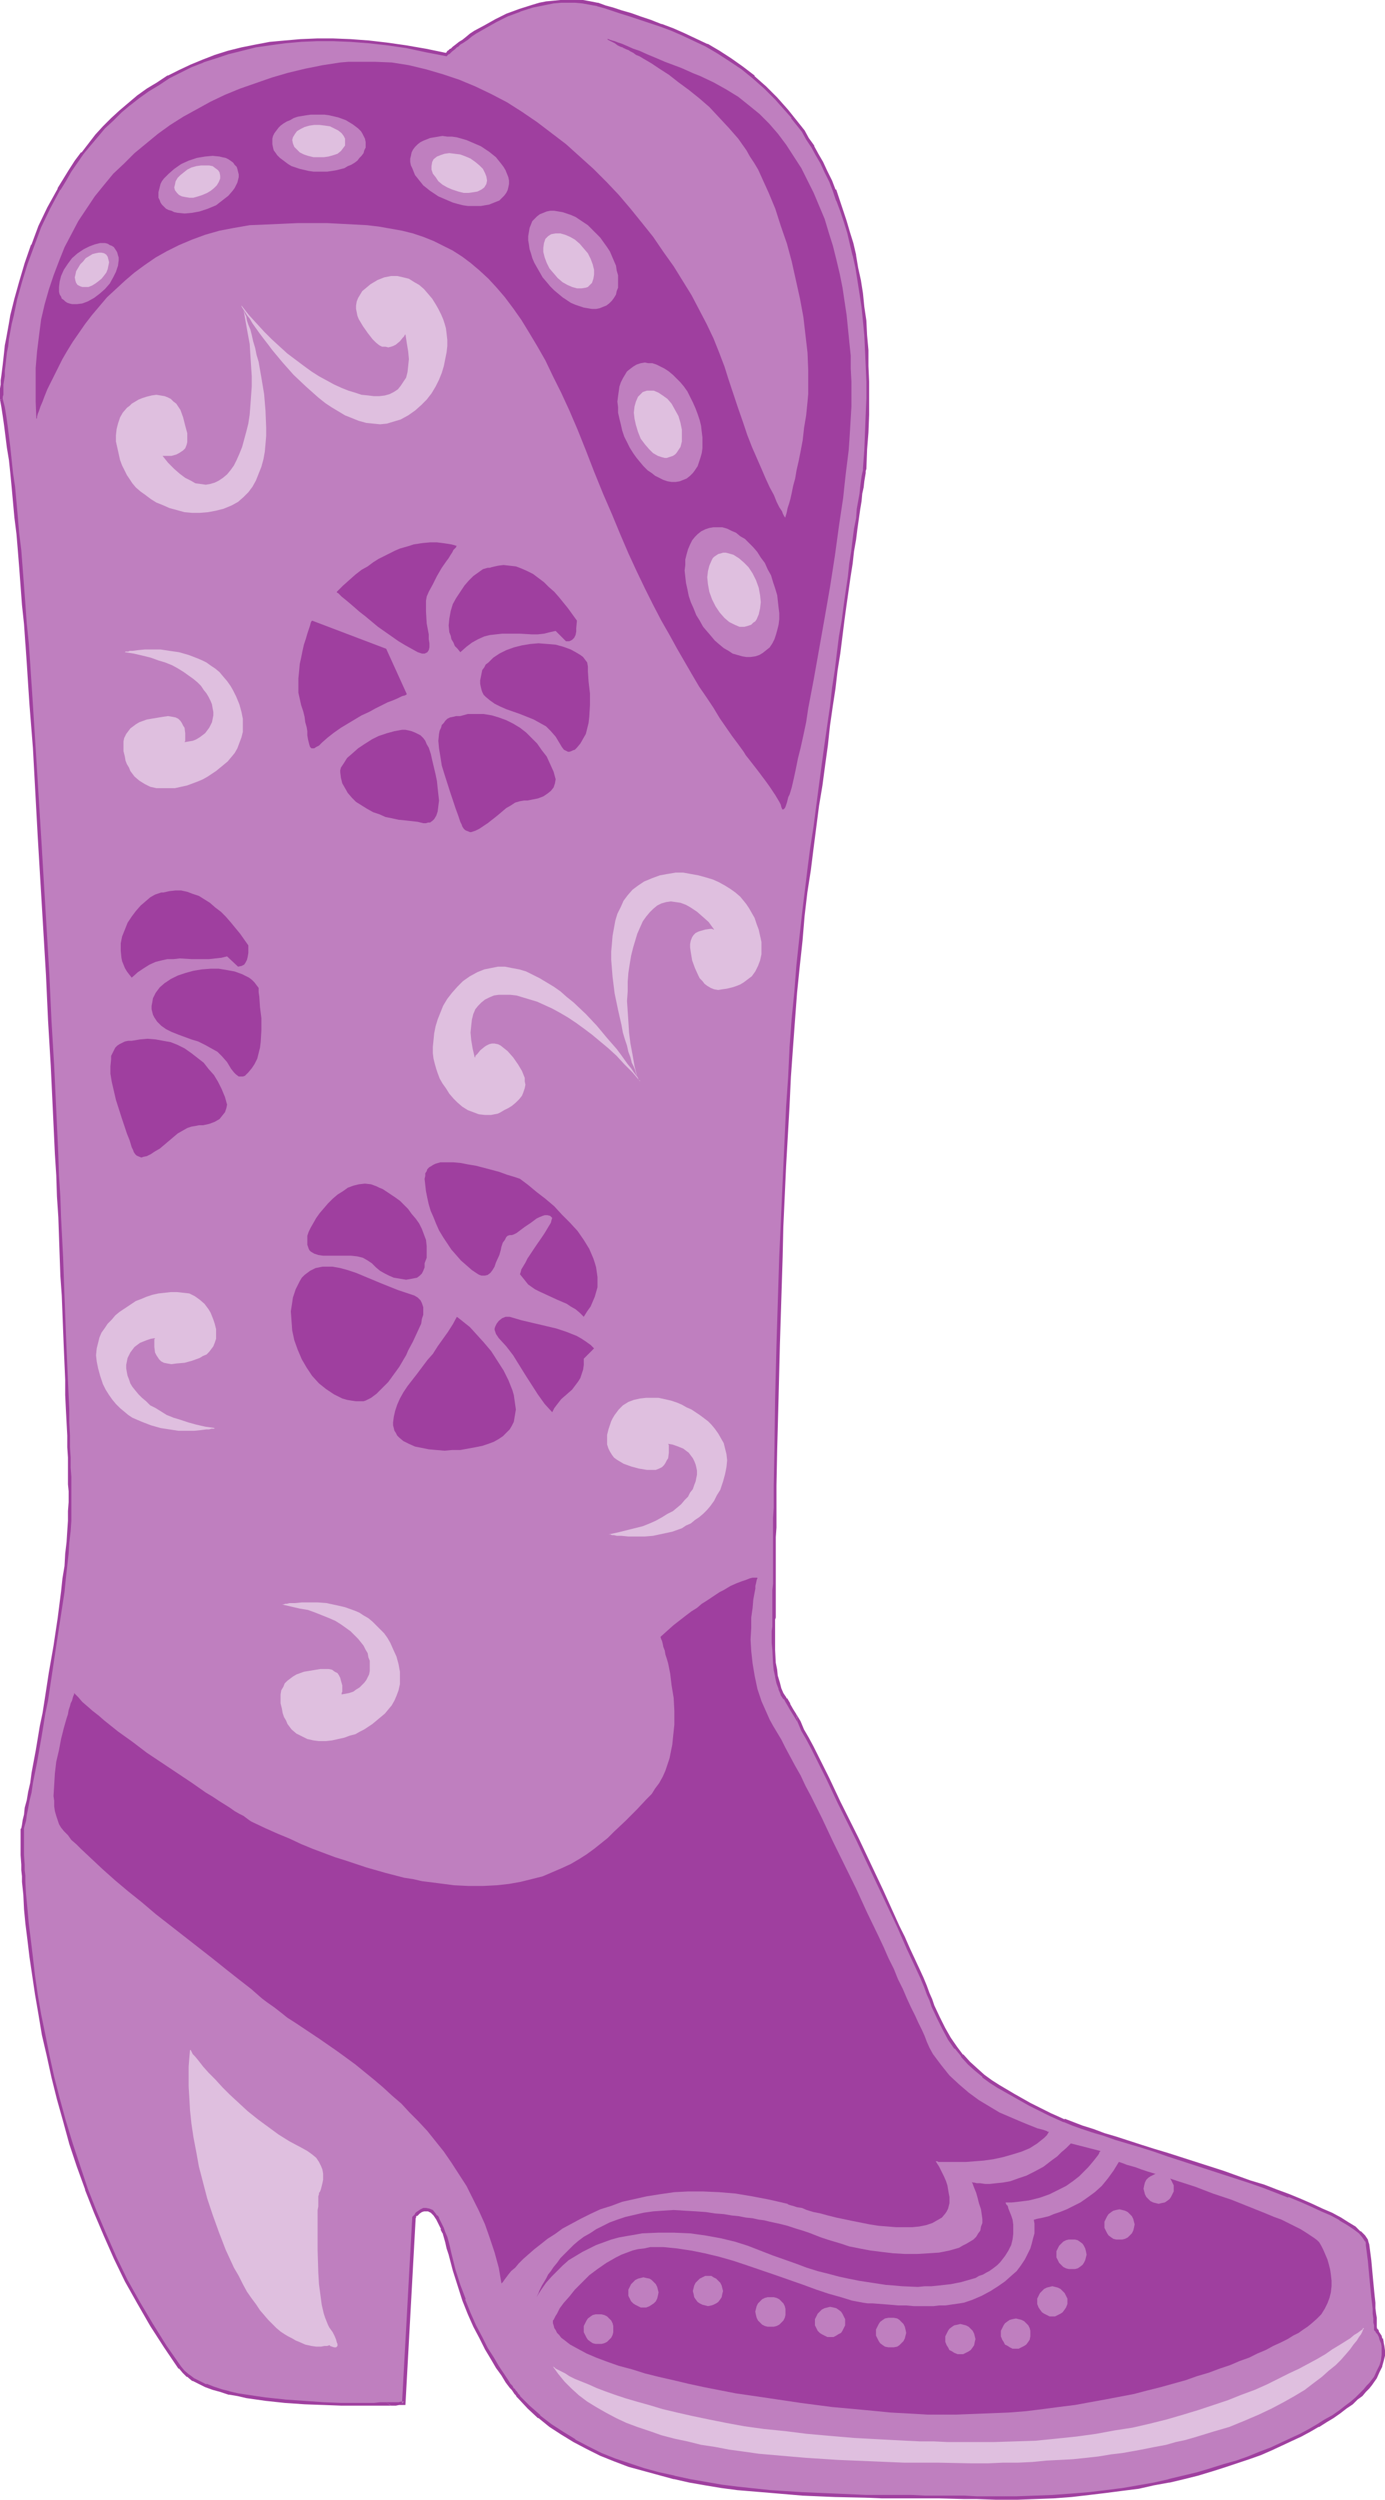 <?xml version="1.0" encoding="UTF-8" standalone="no"?>
<svg
   version="1.0"
   width="86.3mm"
   height="155.668mm"
   id="svg58"
   sodipodi:docname="Cowboy Boot 11.wmf"
   xmlns:inkscape="http://www.inkscape.org/namespaces/inkscape"
   xmlns:sodipodi="http://sodipodi.sourceforge.net/DTD/sodipodi-0.dtd"
   xmlns="http://www.w3.org/2000/svg"
   xmlns:svg="http://www.w3.org/2000/svg">
  <sodipodi:namedview
     id="namedview58"
     pagecolor="#ffffff"
     bordercolor="#000000"
     borderopacity="0.25"
     inkscape:showpageshadow="2"
     inkscape:pageopacity="0.0"
     inkscape:pagecheckerboard="0"
     inkscape:deskcolor="#d1d1d1"
     inkscape:document-units="mm" />
  <defs
     id="defs1">
    <pattern
       id="WMFhbasepattern"
       patternUnits="userSpaceOnUse"
       width="6"
       height="6"
       x="0"
       y="0" />
  </defs>
  <path
     style="fill:#bf7fbf;fill-opacity:1;fill-rule:evenodd;stroke:none"
     d="m 0.323,94.046 v -0.646 -0.646 -0.646 l 0.162,-0.646 v -0.97 l 0.162,-0.97 v -1.131 l 0.162,-1.131 0.162,-1.454 0.162,-1.293 0.162,-1.616 0.323,-1.454 0.162,-1.778 0.323,-1.616 0.323,-1.939 0.323,-1.778 0.969,-3.878 1.131,-4.201 1.292,-4.201 1.616,-4.363 1.616,-4.363 2.1,-4.363 2.423,-4.525 1.292,-2.101 1.292,-2.101 1.454,-2.101 1.454,-2.101 1.616,-2.101 1.777,-1.939 1.777,-1.939 1.777,-1.939 2.1,-1.778 1.939,-1.778 2.262,-1.778 2.262,-1.616 2.423,-1.454 2.423,-1.616 2.585,-1.293 2.746,-1.293 2.746,-1.131 2.908,-0.97 3.07,-0.97 3.07,-0.97 3.231,-0.646 3.554,-0.485 3.393,-0.485 3.716,-0.323 3.877,-0.162 h 3.877 l 4.039,0.162 4.2,0.323 4.362,0.485 4.523,0.646 4.685,0.808 4.685,1.131 v -0.162 l 0.162,-0.162 0.323,-0.162 0.323,-0.323 0.485,-0.323 0.646,-0.485 0.646,-0.485 0.646,-0.646 0.808,-0.485 0.969,-0.646 0.808,-0.808 1.131,-0.646 2.262,-1.293 2.585,-1.454 2.585,-1.293 3.07,-1.131 3.07,-0.97 1.616,-0.485 1.616,-0.323 1.616,-0.162 1.616,-0.162 h 1.777 1.777 l 1.777,0.162 1.616,0.162 1.777,0.485 1.777,0.485 1.777,0.646 2.1,0.646 2.1,0.646 2.262,0.646 2.423,0.808 2.585,0.97 2.585,0.97 2.585,1.131 2.746,1.293 2.746,1.293 2.746,1.616 2.908,1.778 2.746,1.939 2.746,2.101 2.746,2.424 2.585,2.585 2.585,2.909 1.131,1.616 1.292,1.616 1.292,1.616 0.969,1.778 1.292,1.939 0.969,1.778 1.131,1.939 0.969,2.101 1.131,2.262 0.808,2.101 0.969,2.424 0.808,2.424 0.808,2.424 0.808,2.585 0.646,2.747 0.646,2.747 0.646,2.909 0.485,3.07 0.646,2.909 0.323,3.232 0.323,3.393 0.323,3.393 0.323,3.393 v 3.717 l 0.162,3.717 v 3.878 l -0.162,3.878 v 4.201 l -0.323,4.04 -0.323,4.363 v 0.162 0.323 l -0.162,0.646 v 0.808 l -0.162,1.131 -0.323,1.293 -0.162,1.616 -0.162,1.778 -0.323,1.939 -0.323,2.101 -0.323,2.424 -0.323,2.585 -0.485,2.747 -0.323,2.909 -0.485,3.07 -0.485,3.393 -0.485,3.393 -0.485,3.555 -0.485,3.717 -0.646,4.04 -0.485,3.878 -0.485,4.201 -0.646,4.363 -0.646,4.363 -0.646,4.686 -0.646,4.686 -0.646,4.686 -0.646,4.848 -0.646,5.009 -0.646,5.171 -0.808,5.171 -0.646,5.171 -0.323,2.747 -0.323,2.747 -0.646,5.656 -0.646,6.14 -0.485,6.14 -0.485,6.464 -0.485,6.787 -0.485,6.787 -0.485,6.948 -0.646,14.058 -0.646,14.22 -0.323,7.11 -0.162,6.948 -0.162,6.787 -0.323,6.787 -0.162,6.625 -0.162,6.302 v 6.14 l -0.162,5.979 -0.162,5.656 v 2.585 2.585 2.585 2.424 2.262 l -0.162,2.262 v 4.04 1.939 5.009 1.454 6.302 0.162 l -0.162,0.485 v 0.646 0.97 1.131 2.747 1.616 l 0.162,3.232 0.162,1.616 0.323,1.454 0.323,1.454 0.485,1.454 0.485,1.131 0.646,1.131 0.323,0.162 0.162,0.323 0.485,0.97 0.646,1.131 0.808,1.293 0.969,1.616 0.808,1.939 1.131,1.939 1.131,2.101 1.131,2.424 1.292,2.424 1.292,2.585 1.292,2.747 1.292,2.747 1.454,2.909 2.908,5.817 5.654,11.958 2.746,5.817 1.131,2.747 1.292,2.585 1.131,2.585 1.131,2.424 1.131,2.424 0.969,2.101 0.808,1.939 0.646,1.778 0.646,1.454 0.485,1.454 1.292,2.747 1.292,2.585 1.292,2.262 1.454,2.262 1.616,1.778 1.616,1.778 1.616,1.616 1.777,1.454 1.616,1.293 1.777,1.131 3.716,2.101 3.716,2.101 3.554,1.778 1.292,0.646 1.454,0.646 1.777,0.808 2.1,0.646 2.262,0.808 2.423,0.808 2.585,0.97 2.746,0.97 2.908,0.808 3.07,0.97 3.07,0.97 3.231,0.97 13.086,4.363 6.462,2.101 3.07,1.131 3.07,1.131 2.908,0.97 2.746,1.131 2.585,1.131 2.423,1.131 2.262,0.97 2.1,1.131 1.777,1.131 1.454,0.97 1.292,0.97 0.969,1.131 0.646,0.808 0.162,0.485 0.162,0.485 0.323,3.717 0.485,3.717 0.323,3.393 0.162,1.454 v 1.454 l 0.162,1.293 0.162,1.293 v 1.131 l 0.162,0.808 v 0.808 0.485 0.323 0.162 h 0.162 l 0.162,0.323 0.162,0.323 0.323,0.485 0.323,0.485 0.162,0.646 0.323,0.808 0.162,0.97 0.162,0.97 -0.162,1.131 -0.162,1.131 -0.323,1.293 -0.646,1.293 -0.646,1.454 -1.131,1.454 -0.646,0.808 -0.646,0.808 -0.969,0.97 -0.969,0.97 -1.292,0.97 -1.292,0.97 -1.454,1.131 -1.616,1.131 -1.616,0.97 -1.939,1.131 -1.939,1.131 -2.1,1.131 -2.1,0.97 -2.423,1.131 -2.423,1.131 -2.585,0.97 -2.746,1.131 -2.908,0.97 -2.908,0.97 -3.07,0.97 -3.07,0.808 -3.393,0.808 -3.393,0.808 -3.554,0.808 -3.554,0.646 -3.877,0.646 -3.877,0.485 -4.039,0.485 -4.039,0.323 -4.2,0.323 -4.362,0.323 h -4.362 -4.685 -4.685 -2.908 l -2.908,-0.162 h -3.231 -3.07 -3.393 -3.393 l -3.554,-0.162 h -3.716 l -7.27,-0.162 -7.593,-0.323 -7.593,-0.646 -7.593,-0.808 -3.877,-0.485 -3.716,-0.485 -3.877,-0.808 -3.554,-0.646 -3.716,-0.97 -3.393,-0.97 -3.554,-1.131 -3.393,-1.131 -3.231,-1.293 -3.231,-1.616 -3.07,-1.616 -2.908,-1.778 -2.746,-1.778 -2.585,-2.101 -2.423,-2.262 -2.262,-2.424 h -0.162 V 563.953 l -0.162,-0.162 -0.162,-0.162 -0.323,-0.323 -0.323,-0.485 -0.323,-0.485 -0.485,-0.485 -0.485,-0.646 -0.485,-0.646 -0.969,-1.616 -1.292,-1.778 -1.131,-2.101 -1.454,-2.262 -1.292,-2.585 -1.454,-2.747 -1.292,-2.909 -1.292,-3.232 -1.131,-3.393 -1.131,-3.555 -0.969,-3.878 -0.323,-1.454 -0.323,-1.293 -0.485,-1.293 -0.323,-0.97 -0.323,-0.97 -0.485,-0.97 -0.323,-0.646 -0.323,-0.646 -0.323,-0.646 -0.323,-0.323 -0.808,-0.808 -0.646,-0.323 -0.646,-0.162 -0.646,0.162 -0.485,0.162 -0.485,0.323 -0.485,0.323 -0.323,0.323 -0.162,0.323 -0.162,0.162 -0.162,0.162 -2.262,43.791 h -0.485 -0.646 -0.808 -1.131 l -1.131,0.162 H 89.5 88.046 80.453 l -4.2,-0.162 -4.523,-0.162 -4.685,-0.323 -4.523,-0.646 -4.362,-0.485 -2.1,-0.485 -2.1,-0.485 -1.939,-0.485 -1.777,-0.646 -1.777,-0.485 -1.616,-0.808 -1.292,-0.646 -1.292,-0.97 -0.969,-0.808 -0.969,-0.97 -3.393,-5.009 -3.231,-5.171 -3.07,-5.171 -2.908,-5.171 -2.585,-5.332 -2.423,-5.494 -2.262,-5.333 -2.1,-5.332 -1.939,-5.494 -1.777,-5.333 -1.454,-5.333 -1.454,-5.171 -1.292,-5.171 -1.131,-5.009 -0.969,-5.009 -0.969,-4.686 -0.808,-4.686 -0.646,-4.363 -0.646,-4.363 -0.485,-4.04 -0.323,-3.878 -0.323,-3.555 -0.323,-3.232 -0.162,-3.07 -0.162,-1.454 v -1.293 L 5.331,438.881 v -2.262 -0.97 L 5.17,434.842 v -3.878 -0.162 H 5.331 v -0.162 -0.323 l 0.162,-0.808 0.162,-0.97 0.323,-1.293 0.323,-1.616 0.323,-1.778 0.323,-1.939 0.485,-2.262 0.485,-2.424 0.485,-2.424 0.485,-2.747 0.323,-2.909 0.646,-2.747 0.485,-3.07 0.485,-3.07 1.131,-6.464 0.969,-6.464 0.969,-6.464 0.808,-6.302 0.485,-3.07 0.323,-2.909 0.323,-2.909 0.162,-2.747 0.162,-2.585 0.162,-2.424 0.162,-2.262 v -2.101 -2.585 -1.616 l -0.162,-1.778 v -2.101 -2.424 l -0.162,-2.424 v -2.747 l -0.162,-3.07 v -3.07 l -0.162,-3.393 -0.162,-3.555 -0.162,-3.717 -0.162,-3.717 -0.162,-4.04 -0.162,-4.201 -0.162,-4.201 -0.162,-4.525 -0.162,-4.525 -0.323,-4.686 -0.162,-4.686 -0.162,-4.848 -0.323,-5.009 -0.162,-5.009 L 12.763,261.293 12.278,250.951 11.793,240.124 11.147,229.459 10.016,207.806 9.37,196.98 8.724,186.476 8.078,176.134 7.431,165.954 6.947,161.106 6.624,156.097 6.301,151.411 5.977,146.886 5.654,142.362 5.331,137.999 4.847,133.636 4.523,129.596 4.2,125.556 3.877,121.84 3.554,118.123 3.07,114.73 2.746,111.336 2.423,108.266 2.1,105.357 1.616,102.61 1.454,100.186 0.969,97.763 0.646,95.824 Z"
     id="path1" />
  <path
     style="fill:#9f3f9f;fill-opacity:1;fill-rule:evenodd;stroke:none"
     d="m 0.646,93.884 v 0.162 -0.646 0 l 0.162,-0.485 v -0.808 0.162 -0.808 0 -0.97 0 L 0.969,89.521 1.131,88.552 v -1.293 l 0.162,-1.293 0.162,-1.454 0.162,-1.454 0.323,-1.616 0.162,-1.616 0.323,-1.778 0.323,-1.778 0.485,-1.939 v 0 L 4.039,70.454 5.17,66.414 6.462,62.213 8.078,57.85 v 0 l 1.616,-4.363 2.1,-4.363 2.423,-4.525 v 0.162 l 1.292,-2.101 1.292,-2.262 1.454,-2.101 1.454,-2.101 v 0 l 1.616,-1.939 v 0 l 1.777,-2.101 1.616,-1.939 1.939,-1.778 1.939,-1.939 2.1,-1.778 -0.162,0.162 2.262,-1.778 2.262,-1.616 2.423,-1.454 2.423,-1.616 v 0 l 2.585,-1.293 2.585,-1.293 2.908,-1.131 h -0.162 l 3.07,-0.97 2.908,-0.97 3.231,-0.808 v 0 l 3.231,-0.808 3.393,-0.485 3.554,-0.485 3.716,-0.323 h -0.162 l 3.877,-0.162 h 3.877 l 4.039,0.162 v 0 l 4.2,0.323 4.362,0.485 4.523,0.646 4.523,0.97 5.008,0.97 0.323,-0.323 v 0 l 0.162,-0.162 h 0.162 l 0.323,-0.323 0.485,-0.485 -0.162,0.162 0.646,-0.485 v 0 l 0.646,-0.646 v 0.162 l 0.646,-0.646 0.808,-0.485 0.969,-0.646 0.969,-0.808 0.969,-0.646 2.262,-1.293 v 0 l 2.585,-1.454 2.585,-1.293 3.07,-1.131 h -0.162 l 3.07,-0.97 1.616,-0.323 v 0 l 1.616,-0.323 1.616,-0.323 1.777,-0.162 h -0.162 1.777 1.777 -0.162 l 1.777,0.162 1.777,0.323 1.777,0.323 h -0.162 l 1.777,0.485 1.939,0.646 1.939,0.646 2.1,0.646 2.423,0.808 2.423,0.808 2.423,0.808 v 0 l 2.585,0.97 v 0 l 2.585,1.131 2.746,1.293 2.746,1.293 v 0 l 2.746,1.616 2.746,1.778 2.908,1.939 2.585,2.101 v 0 l 2.746,2.424 2.585,2.585 2.585,2.909 v 0 l 1.292,1.454 h -0.162 l 1.292,1.616 1.292,1.616 0.969,1.778 1.292,1.939 v 0 l 0.969,1.778 1.131,1.939 0.969,2.101 1.131,2.262 0.808,2.101 v 0 l 0.808,2.424 v -0.162 l 0.969,2.585 0.808,2.424 0.808,2.585 0.646,2.747 0.646,2.747 v -0.162 l 0.646,2.909 0.485,3.07 0.485,3.07 0.485,3.232 0.323,3.232 0.323,3.393 0.162,3.555 V 82.411 l 0.162,3.717 0.162,3.717 v 3.878 l -0.162,3.878 -0.162,4.201 -0.162,4.04 v 0 l -0.323,4.363 v 0.162 0 0.323 l -0.162,0.646 -0.162,0.808 -0.162,1.131 -0.162,1.293 -0.162,1.616 -0.323,1.778 -0.323,1.778 -0.162,2.262 -0.485,2.424 -0.323,2.424 -0.323,2.747 -0.485,3.07 -0.323,3.07 -0.485,3.232 -0.485,3.393 -0.485,3.717 -0.646,3.717 -0.485,3.878 -0.485,4.04 -0.646,4.201 -0.485,4.363 -0.646,4.363 -0.646,4.525 -0.646,4.686 -0.646,4.848 -0.646,4.848 -0.646,5.009 -0.808,5.171 -0.646,5.009 -0.646,5.332 -0.323,2.585 -0.323,2.747 -0.646,5.817 -0.646,5.979 -0.485,6.302 -0.646,6.464 -0.485,6.625 v 0.162 l -0.323,6.787 -0.485,6.948 -0.646,14.058 -0.646,14.22 -0.323,7.11 -0.646,20.522 -0.323,12.927 -0.162,12.119 -0.162,8.241 v 2.585 2.585 l -0.162,2.424 v 2.262 2.262 4.04 1.939 5.009 l -0.162,1.454 v 6.464 -0.162 0.485 0.808 0.97 l -0.162,1.131 v 2.747 l 0.162,1.616 0.162,3.232 v 0 l 0.162,1.616 0.323,1.454 v 0.162 l 0.323,1.454 0.485,1.293 v 0.162 l 0.485,1.131 v 0.162 l 0.646,0.97 h 0.162 l 0.162,0.323 v 0 l 0.162,0.323 0.485,0.808 v 0 l 0.646,1.131 0.808,1.293 0.969,1.616 -0.323,-1.939 -0.808,-1.293 -0.646,-1.131 v -0.162 l -0.485,-0.808 -0.162,-0.323 h -0.162 l -0.162,-0.323 v 0 l -0.646,-0.97 v 0 l -0.485,-1.131 v 0 l -0.323,-1.293 -0.485,-1.616 v 0.162 l -0.162,-1.616 -0.323,-1.616 v 0.162 l -0.162,-3.232 v -1.616 -2.747 -1.131 -0.97 0 -0.646 l 0.162,-0.485 v 0 -6.464 -1.454 -5.009 -1.939 -4.04 l 0.162,-2.262 v -2.262 -2.424 -2.585 -2.585 l 0.162,-8.241 0.323,-12.119 0.323,-12.927 0.646,-20.522 0.162,-7.11 0.646,-14.22 0.808,-14.058 0.323,-6.948 0.485,-6.787 v 0 l 0.485,-6.625 0.485,-6.464 0.646,-6.302 0.646,-5.979 0.485,-5.817 0.323,-2.747 0.323,-2.747 0.808,-5.171 0.646,-5.171 0.646,-5.009 0.646,-5.009 0.808,-4.848 0.646,-4.848 0.646,-4.686 0.485,-4.525 0.646,-4.525 0.646,-4.201 0.485,-4.201 0.646,-4.04 0.485,-3.878 0.485,-3.878 0.485,-3.555 0.485,-3.393 0.485,-3.393 0.485,-3.07 0.323,-2.909 0.485,-2.747 0.323,-2.585 0.323,-2.262 0.323,-2.262 0.323,-1.939 0.162,-1.778 0.323,-1.454 0.162,-1.454 0.162,-0.97 0.162,-0.97 v -0.485 l 0.162,-0.485 v 0 -0.162 0.162 l 0.162,-4.363 v -0.162 l 0.323,-4.04 0.162,-4.201 v -3.878 -3.878 l -0.162,-3.717 v -3.717 0 l -0.323,-3.555 -0.162,-3.393 -0.485,-3.232 -0.323,-3.232 -0.485,-3.07 -0.646,-2.909 -0.485,-2.909 v -0.162 l -0.646,-2.747 -0.808,-2.585 -0.808,-2.747 -0.808,-2.424 -0.808,-2.424 v 0 l -0.808,-2.424 h -0.162 l -0.808,-2.101 -1.131,-2.262 -0.969,-2.101 -1.131,-1.939 -0.969,-1.778 v -0.162 l -1.292,-1.778 -0.969,-1.778 -1.292,-1.616 -1.292,-1.616 v 0 l -1.292,-1.616 v 0 l -2.585,-2.909 -2.585,-2.585 -2.746,-2.424 v -0.162 l -2.746,-2.101 -2.746,-1.939 -2.746,-1.778 -2.746,-1.616 h -0.162 l -2.746,-1.293 -2.746,-1.293 -2.585,-1.131 v 0 l -2.585,-0.97 h -0.162 L 153.314,4.686 150.89,3.878 148.629,3.07 146.367,2.424 144.428,1.778 142.651,1.293 140.874,0.646 h -0.162 L 139.097,0.323 137.32,0 h -1.777 v 0 h -1.777 -1.777 v 0 l -1.616,0.162 -1.777,0.162 -1.616,0.323 v 0 l -1.616,0.485 -3.07,0.97 v 0 l -3.07,1.131 -2.585,1.293 -2.585,1.454 v 0 l -2.423,1.293 -0.969,0.646 -0.969,0.808 -0.808,0.646 -0.808,0.485 -0.808,0.646 v 0 l -0.646,0.485 v 0 l -0.485,0.485 h -0.162 l -0.323,0.323 -0.485,0.323 h 0.162 l -0.323,0.323 v 0 l -0.323,0.162 0.323,-0.162 -4.685,-0.97 L 95.639,10.665 91.116,10.019 86.915,9.534 82.553,9.211 v 0 l -4.039,-0.162 h -3.877 l -3.877,0.162 v 0 l -3.716,0.323 -3.554,0.323 -3.393,0.646 -3.231,0.646 v 0 l -3.231,0.808 -3.07,0.97 -2.908,1.131 v 0 l -2.746,1.131 -2.746,1.293 -2.585,1.293 H 39.419 l -2.423,1.616 -2.423,1.454 -2.262,1.616 -2.1,1.778 v 0 l -2.1,1.778 -1.939,1.778 -1.939,1.939 -1.777,1.939 -1.616,2.101 v 0 l -1.616,2.101 h -0.162 l -1.454,1.939 -1.454,2.262 -1.292,2.101 -1.292,2.101 v 0.162 l -2.423,4.363 -2.1,4.363 -1.616,4.363 -0.162,0.162 -1.454,4.201 -1.292,4.363 -1.131,4.04 -0.969,3.878 v 0 l -0.323,1.939 -0.323,1.778 -0.323,1.778 -0.323,1.616 -0.162,1.616 -0.162,1.454 -0.162,1.454 -0.162,1.293 -0.162,1.293 -0.162,1.131 v 0.97 0 L 0,91.461 v -0.162 0.808 0 0.646 0 0.485 0.162 0.646 z"
     id="path2" />
  <path
     style="fill:#9f3f9f;fill-opacity:1;fill-rule:evenodd;stroke:none"
     d="m 187.886,405.432 0.808,1.939 1.131,1.939 1.131,2.101 2.423,4.848 1.292,2.585 2.585,5.494 1.454,2.909 2.908,5.817 5.654,11.958 4.039,8.564 1.131,2.585 1.131,2.585 1.131,2.424 1.131,2.424 0.969,2.101 0.808,1.939 v 0 l 0.646,1.778 v 0 l 0.646,1.454 0.485,1.454 1.292,2.747 1.292,2.585 v 0 l 1.292,2.424 1.454,2.101 h 0.162 l 1.454,1.778 v 0.162 l 1.616,1.778 1.616,1.454 1.777,1.454 v 0.162 l 1.777,1.293 1.777,1.131 3.716,2.101 v 0 l 3.716,2.101 3.554,1.778 1.292,0.646 1.454,0.646 1.777,0.808 h 0.162 l 1.939,0.808 2.262,0.808 2.423,0.808 2.746,0.808 2.746,0.97 5.977,1.778 3.07,0.97 3.231,1.131 12.924,4.201 6.462,2.101 3.231,1.131 2.908,1.131 2.908,1.131 v -0.162 l 2.746,1.131 2.585,1.131 2.423,1.131 2.262,0.97 2.1,1.131 h -0.162 l 1.939,1.131 1.454,0.97 v 0 l 1.292,0.97 v 0 l 0.808,0.97 v 0 l 0.646,0.97 v -0.162 l 0.162,0.485 v 0.485 0 l 0.485,3.717 0.323,3.555 0.323,3.393 0.162,1.616 0.162,1.293 0.162,1.454 v 1.131 l 0.162,1.131 v 0 0.808 0.162 l 0.162,0.646 v 0 0.646 0.323 -0.162 0.323 l 0.162,0.162 v 0 l 0.162,0.162 0.162,0.323 v 0 l 0.323,0.323 0.323,0.646 0.162,0.646 v 0 l 0.323,0.808 v -0.162 l 0.162,0.97 v 0.97 0 1.131 -0.162 l -0.162,1.293 v 0 l -0.323,1.131 v 0 l -0.646,1.293 -0.646,1.454 v 0 l -1.131,1.454 v 0 l -0.646,0.646 -0.646,0.808 -0.969,0.97 -0.969,0.97 -1.131,0.97 v 0 l -1.292,0.97 -1.454,1.131 -1.616,1.131 -1.777,0.97 -1.777,1.131 v 0 l -1.939,1.131 -2.1,1.131 -2.1,0.97 -2.423,1.131 -2.423,1.131 v 0 l -2.585,0.97 -2.746,1.131 v 0 l -2.746,0.97 -2.908,0.808 -3.07,0.97 -3.231,0.97 -3.393,0.808 -3.393,0.808 h 0.162 l -3.554,0.808 -3.716,0.646 -3.716,0.646 -3.877,0.485 -4.039,0.485 -4.039,0.323 -4.362,0.323 h 0.162 l -4.362,0.162 -4.362,0.162 h -4.685 -4.685 l -2.908,-0.162 h -6.139 -3.07 l -3.393,-0.162 h -3.393 -3.554 -3.716 l -7.27,-0.323 -7.593,-0.323 v 0 l -7.593,-0.485 -7.593,-0.808 -3.877,-0.485 -3.716,-0.646 -3.716,-0.646 -3.716,-0.808 h 0.162 l -3.716,-0.808 -3.554,-0.97 -3.393,-1.131 -3.393,-1.131 v 0 l -3.231,-1.293 -3.231,-1.616 -3.07,-1.616 h 0.162 l -2.908,-1.778 -2.746,-1.778 -2.746,-2.101 h 0.162 l -2.585,-2.262 -2.262,-2.262 v -0.162 0.162 -0.162 l -0.162,-0.162 v 0 l -0.323,-0.323 -0.162,-0.323 v 0 l -0.323,-0.323 -0.323,-0.485 h -0.162 l -0.323,-0.646 v 0 l -0.485,-0.485 -0.485,-0.808 -0.969,-1.454 -1.292,-1.939 -1.131,-1.939 -1.454,-2.262 v 0 l -1.292,-2.585 -1.454,-2.747 -1.292,-2.909 -1.292,-3.232 h 0.162 l -1.292,-3.393 -1.131,-3.555 -0.969,-3.878 -0.323,-1.454 -0.323,-1.293 -0.323,-1.131 -0.485,-1.131 v 0 l -0.323,-0.97 v 0 l -0.485,-0.97 -0.646,-1.293 v -0.162 l -0.323,-0.485 h -0.162 l -0.323,-0.485 -0.646,-0.808 -0.808,-0.323 -0.808,-0.162 h -0.646 l -0.646,0.323 -0.485,0.323 -0.485,0.323 -0.323,0.323 v 0.162 l -0.323,0.323 v 0 l -0.162,0.162 -0.162,0.162 -2.423,43.953 0.485,-0.485 h -0.646 l -0.646,0.162 h 0.162 -0.808 -1.131 -1.131 l 1.131,0.808 h 1.131 l 0.808,-0.162 v 0 h 0.646 v 0 h 0.808 l 2.423,-44.114 -0.162,0.162 0.162,-0.162 v 0.162 l 0.162,-0.323 H 97.901 l 0.323,-0.323 v 0.162 l 0.323,-0.323 0.485,-0.485 -0.162,0.162 0.485,-0.323 0.485,-0.162 v 0 h 0.485 v 0 h 0.646 -0.162 l 0.646,0.323 v 0 l 0.646,0.646 0.323,0.485 v 0 l 0.323,0.485 v 0 l 0.646,1.293 0.485,0.97 h -0.162 l 0.485,0.97 v -0.162 l 0.323,1.131 0.323,1.131 0.323,1.454 0.485,1.454 0.969,3.717 1.131,3.555 1.131,3.555 v 0 l 1.292,3.232 1.292,2.909 1.454,2.747 1.292,2.585 v 0 l 1.454,2.424 1.131,1.939 1.292,1.778 0.969,1.616 0.485,0.646 0.485,0.646 v 0 l 0.485,0.485 v 0 l 0.323,0.485 0.323,0.485 v 0 l 0.323,0.323 0.162,0.323 v 0 l 0.162,0.162 v -0.162 0.162 l 0.162,0.162 2.262,2.424 2.423,2.262 h 0.162 l 2.585,2.101 2.746,1.778 2.908,1.778 v 0 l 3.07,1.616 3.231,1.616 3.231,1.293 v 0 l 3.393,1.293 3.554,0.97 3.554,0.97 3.554,0.97 h 0.162 l 3.554,0.808 3.716,0.646 3.877,0.646 3.716,0.485 7.755,0.646 7.593,0.646 v 0 l 7.593,0.323 7.27,0.162 3.716,0.162 h 3.554 3.393 3.393 3.07 l 6.139,0.162 h 2.908 l 4.685,0.162 h 4.685 l 4.362,-0.162 4.362,-0.162 v 0 l 4.2,-0.323 4.2,-0.485 4.039,-0.485 3.716,-0.485 3.877,-0.485 3.554,-0.808 3.554,-0.646 h 0.162 l 3.393,-0.808 3.231,-0.808 3.231,-0.97 3.07,-0.97 2.908,-0.97 2.908,-0.97 v 0 l 2.746,-0.97 2.585,-1.131 v 0 l 2.423,-1.131 2.423,-1.131 2.1,-0.97 2.1,-1.131 1.939,-1.131 h 0.162 l 1.777,-1.131 1.616,-0.97 1.616,-1.131 1.454,-1.131 1.454,-0.97 v 0 l 1.131,-1.131 1.131,-0.808 0.808,-0.97 0.808,-0.808 0.646,-0.808 v 0 l 1.131,-1.616 v 0 l 0.646,-1.454 0.646,-1.293 v -0.162 l 0.323,-1.131 v 0 l 0.323,-1.293 v 0 -1.131 0 l -0.162,-1.131 -0.162,-0.808 v -0.162 l -0.162,-0.808 h -0.162 l -0.162,-0.646 -0.323,-0.485 -0.323,-0.485 v -0.162 l -0.162,-0.323 -0.162,-0.162 h -0.162 v -0.162 l 0.162,0.323 v -0.162 0 l -0.162,-0.323 v 0 -0.485 0 -0.808 0 -0.808 -0.162 l -0.162,-0.97 -0.162,-1.293 v -1.293 l -0.162,-1.454 -0.162,-1.616 -0.323,-3.393 -0.323,-3.555 -0.485,-3.717 v 0 l -0.162,-0.485 -0.162,-0.646 -0.646,-0.97 v 0 l -0.969,-0.97 h -0.162 L 319.228,524.04 v 0 l -1.616,-0.97 -1.777,-1.131 v 0 l -2.1,-1.131 -2.262,-0.97 -2.423,-1.131 -2.585,-1.131 -2.746,-1.131 v 0 l -3.07,-1.131 -2.908,-1.131 -3.231,-0.97 -6.301,-2.262 -13.086,-4.201 -3.231,-0.97 -3.07,-0.97 -5.977,-1.939 -2.746,-0.808 -2.585,-0.97 -2.585,-0.808 -2.1,-0.808 -2.1,-0.808 v 0.162 l -1.777,-0.808 -1.454,-0.646 -1.292,-0.646 -3.554,-1.778 -3.716,-2.101 v 0 l -3.554,-2.101 -1.777,-1.131 -1.777,-1.293 v 0 l -1.616,-1.454 -1.777,-1.616 -1.616,-1.778 v 0.162 l -1.454,-1.939 v 0 l -1.454,-2.101 -1.292,-2.262 v 0 l -1.292,-2.585 -1.292,-2.747 -0.485,-1.454 -0.646,-1.454 v 0 l -0.646,-1.778 v 0 l -0.808,-1.939 -0.969,-2.101 -1.131,-2.424 -1.131,-2.424 -1.131,-2.585 -1.292,-2.585 -3.877,-8.564 -5.654,-11.958 -2.908,-5.817 -1.454,-2.909 -2.585,-5.494 -1.292,-2.585 -2.423,-4.848 -1.131,-2.101 -1.131,-1.939 -0.808,-1.939 -0.969,-1.616 z"
     id="path3" />
  <path
     style="fill:#9f3f9f;fill-opacity:1;fill-rule:evenodd;stroke:none"
     d="m 90.954,565.407 h -1.454 l -1.454,0.162 h -7.593 l -4.2,-0.162 -4.523,-0.323 -4.685,-0.323 h 0.162 l -4.685,-0.485 -4.362,-0.646 -2.1,-0.323 -2.1,-0.485 h 0.162 l -1.939,-0.485 -1.939,-0.646 -1.616,-0.646 v 0.162 l -1.616,-0.808 -1.292,-0.646 v 0 l -1.292,-0.97 0.162,0.162 -1.131,-0.97 -0.808,-0.97 v 0 l -3.393,-4.848 -3.231,-5.171 -3.07,-5.171 v 0 l -2.908,-5.171 -2.585,-5.332 -2.423,-5.494 -2.262,-5.333 v 0 l -2.1,-5.333 v 0 l -1.777,-5.332 -1.777,-5.333 -1.616,-5.333 -1.454,-5.332 -1.292,-5.009 -1.131,-5.171 v 0 l -0.969,-4.848 -0.969,-4.686 -0.808,-4.686 -0.646,-4.525 -0.485,-4.201 -0.485,-4.04 -0.485,-3.878 -0.323,-3.555 -0.323,-3.393 v 0.162 l -0.162,-3.07 v -1.454 0 l -0.162,-1.293 v 0 -1.293 L 5.654,436.619 v -0.97 -0.808 -4.04 l -0.162,0.162 0.162,-0.162 v -0.162 0 -0.323 l 0.162,-0.646 0.323,-1.131 0.162,-1.293 0.323,-1.616 0.323,-1.778 0.485,-1.939 0.323,-2.262 0.485,-2.424 0.485,-2.424 0.485,-2.747 0.485,-2.747 0.485,-2.909 0.485,-3.07 0.646,-3.07 0.969,-6.464 0.969,-6.464 0.969,-6.302 0.969,-6.302 0.323,-3.232 0.323,-2.909 0.323,-2.909 0.162,-2.585 0.323,-2.747 v 0 l 0.162,-2.424 v -2.262 -2.101 -2.585 -1.616 -1.778 l -0.162,-2.101 v -2.424 l -0.162,-2.424 v -2.747 l -0.162,-3.07 v -3.07 l -0.162,-3.393 -0.162,-3.555 -0.162,-3.717 -0.162,-3.717 -0.162,-4.04 -0.162,-4.201 -0.162,-4.201 -0.162,-4.525 -0.162,-4.525 -0.485,-9.372 -0.162,-4.848 -0.323,-5.009 -0.162,-5.009 L 13.247,261.293 12.763,250.951 12.116,240.124 11.632,229.459 10.339,207.806 9.693,196.98 8.401,176.134 7.755,165.954 v 0 l -0.323,-5.009 v 0.162 l -0.323,-5.009 -0.323,-4.686 v 0 L 6.301,146.725 5.977,142.2 5.654,137.837 5.331,133.636 5.008,129.434 4.523,125.556 4.2,121.678 3.877,118.123 3.554,114.568 3.07,111.336 2.746,108.266 2.423,105.196 2.1,102.61 1.777,100.025 1.454,97.763 1.131,95.824 0.646,93.884 0,94.046 l 0.323,1.778 0.323,2.101 0.323,2.262 0.323,2.585 0.323,2.585 0.485,2.909 0.323,3.07 0.323,3.393 0.323,3.555 0.323,3.555 0.485,3.878 0.323,3.878 0.323,4.04 0.323,4.363 0.323,4.363 0.485,4.525 0.323,4.686 v -0.162 l 0.323,4.686 0.323,5.009 v 0 l 0.323,4.848 v 0 l 0.808,10.18 1.131,20.845 0.646,10.827 1.292,21.653 0.485,10.665 0.646,10.827 0.485,10.342 0.485,10.342 0.323,5.009 0.162,5.009 0.323,4.848 0.323,9.372 0.162,4.525 0.323,4.525 0.162,4.201 0.162,4.201 0.162,4.04 0.162,3.717 0.162,3.717 v 3.555 l 0.162,3.393 0.162,3.07 0.162,3.07 v 2.747 l 0.162,2.424 v 2.424 2.101 1.778 l 0.162,1.616 v 2.585 l -0.162,2.101 v 2.262 l -0.162,2.424 v 0 l -0.162,2.585 -0.323,2.747 -0.162,2.909 -0.485,2.909 -0.323,3.07 -0.808,6.302 -0.969,6.464 -1.131,6.464 -0.969,6.302 -0.485,3.07 -0.646,3.07 -0.485,2.909 -0.485,2.909 -0.485,2.585 -0.485,2.585 -0.323,2.424 -0.485,2.101 -0.323,1.939 -0.485,1.778 -0.162,1.616 -0.323,1.293 -0.162,1.131 -0.162,0.808 -0.162,0.162 v 0.323 l 0.162,-0.162 -0.162,0.162 v 4.04 0.808 0.97 l 0.162,2.262 v 1.293 0 l 0.162,1.454 v -0.162 1.454 l 0.323,3.07 v 0 l 0.162,3.393 0.323,3.393 0.485,3.878 0.485,4.04 0.646,4.363 0.646,4.363 0.808,4.686 0.808,4.848 1.131,4.848 v 0 l 1.131,5.171 1.292,5.171 1.454,5.171 1.454,5.333 1.777,5.333 1.939,5.333 v 0.162 l 2.1,5.332 v 0 l 2.262,5.333 2.423,5.494 2.585,5.332 2.908,5.171 v 0 l 3.07,5.333 3.231,5.009 3.393,5.009 h 0.162 l 0.808,0.97 0.969,0.97 h 0.162 l 1.131,0.97 h 0.162 l 1.292,0.646 1.616,0.808 v 0 l 1.777,0.646 1.777,0.485 1.939,0.646 h 0.162 l 1.939,0.323 2.1,0.485 4.523,0.646 4.523,0.485 v 0 l 4.685,0.323 4.523,0.162 4.2,0.162 h 7.593 1.454 1.454 1.131 z"
     id="path4" />
  <path
     style="fill:#9f3f9f;fill-opacity:1;fill-rule:evenodd;stroke:none"
     d="m 79.322,139.292 v 0.162 l 0.323,0.162 0.162,0.162 0.646,0.646 0.808,0.646 0.969,0.808 1.131,0.97 1.292,1.131 1.454,1.131 2.908,2.424 3.231,2.262 1.616,1.131 1.616,0.97 1.454,0.808 1.454,0.808 0.485,0.162 0.485,0.162 h 0.323 0.323 l 0.323,-0.162 0.323,-0.162 0.323,-0.485 0.162,-0.646 v -0.97 l -0.162,-0.97 v -1.131 l -0.485,-2.585 -0.162,-2.747 v -1.293 -1.293 l 0.162,-0.97 0.485,-1.131 0.969,-1.778 0.969,-1.939 1.131,-1.939 1.131,-1.616 0.485,-0.646 0.485,-0.808 0.323,-0.485 0.323,-0.646 0.323,-0.323 0.323,-0.323 v -0.162 l 0.162,-0.162 h -0.162 v 0 l -0.485,-0.162 -0.646,-0.162 -0.969,-0.162 -1.131,-0.162 -1.292,-0.162 h -1.616 l -1.777,0.162 -2.1,0.323 -0.969,0.323 -1.131,0.323 -1.131,0.323 -1.131,0.485 -1.292,0.646 -1.292,0.646 -1.292,0.646 -1.292,0.808 -1.292,0.97 -1.454,0.808 -1.454,1.131 -1.454,1.293 -1.454,1.293 z"
     id="path5" />
  <path
     style="fill:#9f3f9f;fill-opacity:1;fill-rule:evenodd;stroke:none"
     d="M 95.801,163.369 90.954,152.704 73.507,146.078 v 0 l -0.162,0.162 -0.162,0.323 -0.162,0.646 -0.323,0.97 -0.323,0.97 -0.323,1.131 -0.485,1.454 -0.323,1.454 -0.323,1.616 -0.323,1.454 -0.162,1.778 -0.162,1.616 v 1.778 1.616 l 0.323,1.454 0.323,1.454 0.485,1.454 0.323,1.293 0.162,1.293 0.323,1.131 0.162,0.97 v 0.97 l 0.162,0.97 0.162,0.646 0.162,0.646 0.162,0.485 0.323,0.323 h 0.323 0.323 l 0.485,-0.323 0.646,-0.323 0.808,-0.808 1.292,-1.131 1.454,-1.131 1.616,-1.131 1.616,-0.97 3.231,-1.939 1.777,-0.808 1.454,-0.808 1.616,-0.808 1.292,-0.646 1.292,-0.485 1.131,-0.485 0.969,-0.485 0.646,-0.162 0.323,-0.162 z"
     id="path6" />
  <path
     style="fill:#9f3f9f;fill-opacity:1;fill-rule:evenodd;stroke:none"
     d="m 100.971,175.973 -0.485,-0.808 -0.323,-0.808 -0.485,-0.646 -0.646,-0.646 -0.646,-0.323 -0.646,-0.323 -0.808,-0.323 -0.646,-0.162 -0.808,-0.162 h -0.808 l -1.777,0.323 -1.777,0.485 -1.939,0.646 -1.616,0.808 -1.777,1.131 -1.454,0.97 -1.454,1.293 -1.131,0.97 -0.808,1.293 -0.323,0.485 -0.323,0.485 -0.162,0.646 v 0.485 l 0.162,1.293 0.323,1.293 0.646,1.131 0.646,1.131 0.969,1.131 0.969,0.97 1.292,0.808 1.292,0.808 1.454,0.808 1.454,0.485 1.454,0.646 1.616,0.323 1.454,0.323 1.616,0.162 1.454,0.162 1.454,0.162 0.646,0.162 0.646,0.162 h 0.646 l 0.485,-0.162 h 0.485 l 0.646,-0.485 0.323,-0.323 0.485,-0.808 0.323,-0.97 0.162,-1.293 0.162,-1.293 -0.162,-1.454 -0.162,-1.454 -0.162,-1.616 -0.323,-1.616 -0.808,-3.393 -0.323,-1.454 z"
     id="path7" />
  <path
     style="fill:#9f3f9f;fill-opacity:1;fill-rule:evenodd;stroke:none"
     d="m 123.426,188.415 h 0.808 l 0.808,-0.162 1.616,-0.323 1.292,-0.485 0.969,-0.646 0.808,-0.646 0.646,-0.808 0.323,-0.97 0.162,-0.97 -0.485,-1.778 -0.808,-1.778 -0.808,-1.778 -1.131,-1.454 -1.131,-1.616 -1.292,-1.293 -1.292,-1.293 -1.454,-1.131 -1.616,-0.97 -1.616,-0.808 -1.777,-0.646 -1.616,-0.485 -1.939,-0.323 h -1.777 -1.939 l -1.777,0.485 h -0.969 l -0.646,0.162 -0.808,0.162 -0.646,0.323 -0.485,0.485 -0.323,0.485 -0.485,0.485 -0.162,0.646 -0.323,0.646 -0.162,0.808 -0.162,1.616 0.162,1.778 0.323,1.939 0.323,2.101 0.646,2.101 1.292,4.04 0.646,1.939 0.646,1.939 0.646,1.778 0.485,1.454 0.323,0.646 0.162,0.485 0.323,0.485 0.323,0.323 0.323,0.162 0.808,0.323 h 0.323 l 0.969,-0.323 0.969,-0.485 0.969,-0.646 0.969,-0.646 2.262,-1.778 2.1,-1.778 1.131,-0.646 0.969,-0.646 1.131,-0.323 z"
     id="path8" />
  <path
     style="fill:#9f3f9f;fill-opacity:1;fill-rule:evenodd;stroke:none"
     d="m 130.858,173.387 0.969,1.616 0.485,0.808 0.485,0.646 0.646,0.323 0.323,0.162 h 0.323 l 0.485,-0.162 0.323,-0.162 0.485,-0.162 0.485,-0.485 0.808,-0.97 0.646,-1.131 0.646,-1.131 0.323,-1.293 0.323,-1.293 0.162,-1.454 0.162,-2.747 v -2.747 l -0.323,-2.747 -0.162,-2.424 v -1.131 l -0.162,-0.97 -0.485,-0.646 -0.485,-0.646 -0.646,-0.485 -0.808,-0.485 -1.454,-0.808 -1.777,-0.646 -1.777,-0.485 -1.939,-0.162 -2.1,-0.162 -1.939,0.162 -1.939,0.323 -1.939,0.485 -1.777,0.646 -1.616,0.808 -1.454,0.97 -1.131,1.131 -0.646,0.485 -0.323,0.646 -0.485,0.646 -0.162,0.808 -0.162,0.808 -0.162,0.808 v 0.808 l 0.162,0.808 0.162,0.646 0.162,0.485 0.323,0.646 0.485,0.485 0.969,0.808 1.131,0.808 1.292,0.646 1.454,0.646 3.231,1.131 3.231,1.293 1.454,0.808 1.454,0.808 1.131,1.131 z"
     id="path9" />
  <path
     style="fill:#9f3f9f;fill-opacity:1;fill-rule:evenodd;stroke:none"
     d="m 130.858,148.502 2.423,2.424 h 0.808 l 0.646,-0.323 0.485,-0.485 0.323,-0.646 0.162,-0.808 v -0.808 l 0.162,-1.778 -2.1,-2.909 -2.1,-2.585 -1.131,-1.293 -1.292,-1.131 -1.131,-1.131 -1.292,-0.97 -1.292,-0.97 -1.292,-0.646 -1.454,-0.646 -1.292,-0.485 -1.454,-0.162 -1.454,-0.162 -1.292,0.162 -1.454,0.323 -0.485,0.162 h -0.485 l -1.131,0.323 -1.131,0.808 -1.131,0.808 -1.131,1.131 -0.969,1.131 -0.969,1.454 -0.969,1.454 -0.808,1.454 -0.485,1.616 -0.323,1.778 -0.162,1.616 0.162,1.616 0.323,0.808 0.162,0.808 0.485,0.808 0.323,0.808 0.646,0.646 0.646,0.808 1.454,-1.293 1.292,-0.97 1.454,-0.808 1.454,-0.646 1.292,-0.323 1.454,-0.162 1.454,-0.162 h 1.292 2.908 l 2.746,0.162 h 1.454 l 1.454,-0.162 1.292,-0.323 z"
     id="path10" />
  <path
     style="fill:#9f3f9f;fill-opacity:1;fill-rule:evenodd;stroke:none"
     d="m 46.043,265.009 0.808,-0.162 h 0.969 l 1.454,-0.323 1.292,-0.485 1.131,-0.646 0.646,-0.808 0.646,-0.808 0.323,-0.97 0.162,-0.808 -0.485,-1.778 -0.808,-1.939 -0.808,-1.616 -0.969,-1.616 -1.292,-1.454 -1.131,-1.454 -1.454,-1.131 -1.454,-1.131 -1.616,-1.131 -1.616,-0.808 -1.616,-0.646 -1.777,-0.323 -1.777,-0.323 -1.939,-0.162 -1.777,0.162 -1.939,0.323 h -0.808 l -0.808,0.162 -0.646,0.323 -0.646,0.323 -0.485,0.323 -0.485,0.485 -0.323,0.646 -0.323,0.646 -0.323,0.646 v 0.808 l -0.162,1.616 v 1.778 l 0.323,1.939 0.485,2.101 0.485,2.101 1.292,4.04 0.646,1.939 0.646,1.939 0.646,1.616 0.485,1.616 0.323,0.646 0.162,0.485 0.323,0.485 0.323,0.323 0.323,0.162 0.808,0.323 0.485,-0.162 0.808,-0.162 0.969,-0.485 0.969,-0.646 1.131,-0.646 2.1,-1.778 2.1,-1.778 1.131,-0.646 1.131,-0.646 0.969,-0.323 z"
     id="path11" />
  <path
     style="fill:#9f3f9f;fill-opacity:1;fill-rule:evenodd;stroke:none"
     d="m 53.474,249.981 0.485,0.808 0.485,0.808 0.646,0.808 0.485,0.485 0.646,0.485 h 0.323 0.323 0.323 l 0.485,-0.162 0.323,-0.323 0.485,-0.485 0.808,-0.97 0.646,-0.97 0.646,-1.293 0.323,-1.293 0.323,-1.293 0.162,-1.293 0.162,-2.747 v -2.909 l -0.323,-2.585 -0.162,-2.424 -0.162,-1.131 v -0.97 l -0.485,-0.646 -0.485,-0.646 -0.646,-0.646 -0.646,-0.485 -1.616,-0.808 -1.777,-0.646 -1.777,-0.323 -1.939,-0.323 h -1.939 l -2.1,0.162 -1.939,0.323 -1.777,0.485 -1.939,0.646 -1.616,0.808 -1.454,0.97 -1.131,0.97 -0.485,0.646 -0.485,0.646 -0.323,0.646 -0.323,0.646 -0.162,0.97 -0.162,0.808 v 0.808 l 0.162,0.646 0.162,0.646 0.323,0.646 0.323,0.485 0.323,0.485 0.969,0.97 1.131,0.808 1.292,0.646 1.616,0.646 3.07,1.131 1.616,0.485 1.616,0.808 1.454,0.808 1.454,0.808 1.131,1.131 z"
     id="path12" />
  <path
     style="fill:#9f3f9f;fill-opacity:1;fill-rule:evenodd;stroke:none"
     d="m 53.474,225.096 2.585,2.424 0.808,-0.162 0.646,-0.323 0.323,-0.485 0.323,-0.646 0.162,-0.646 0.162,-0.97 v -1.778 l -1.939,-2.747 -2.262,-2.747 -1.131,-1.293 -1.131,-1.131 -1.292,-0.97 -1.292,-1.131 -1.292,-0.808 -1.292,-0.808 -1.454,-0.485 -1.292,-0.485 -1.454,-0.323 h -1.292 l -1.454,0.162 -1.454,0.323 h -0.485 l -0.485,0.162 -0.969,0.323 -1.131,0.646 -1.131,0.97 -1.131,0.97 -1.131,1.293 -0.969,1.293 -0.969,1.454 -0.646,1.616 -0.646,1.616 -0.323,1.616 v 1.778 l 0.162,1.616 0.162,0.808 0.323,0.808 0.323,0.808 0.485,0.808 0.485,0.646 0.646,0.808 1.454,-1.293 1.454,-0.97 1.292,-0.808 1.454,-0.646 1.292,-0.323 1.454,-0.323 h 1.454 l 1.454,-0.162 2.746,0.162 h 2.746 1.454 l 1.454,-0.162 1.454,-0.162 z"
     id="path13" />
  <path
     style="fill:#9f3f9f;fill-opacity:1;fill-rule:evenodd;stroke:none"
     d="m 95.155,319.789 0.485,-0.808 0.485,-1.131 1.131,-2.101 0.969,-2.101 0.969,-2.101 0.162,-1.131 0.323,-0.97 v -0.97 -0.808 l -0.323,-0.97 -0.323,-0.646 -0.646,-0.646 -0.808,-0.485 -1.939,-0.646 -1.939,-0.646 -4.039,-1.616 -3.877,-1.616 -1.939,-0.808 -1.939,-0.646 -1.777,-0.485 -1.777,-0.323 h -1.616 -0.808 l -0.808,0.162 -0.808,0.162 -0.646,0.323 -0.646,0.323 -0.646,0.485 -0.646,0.485 -0.646,0.646 -0.485,0.808 -0.485,0.97 -0.485,0.97 -0.323,0.97 -0.323,0.97 -0.162,1.131 -0.323,2.101 0.162,2.262 0.162,2.262 0.485,2.262 0.808,2.262 0.969,2.262 1.131,1.939 1.292,1.939 1.616,1.778 1.616,1.293 0.969,0.646 0.969,0.646 0.969,0.485 0.969,0.485 1.131,0.323 0.969,0.162 1.131,0.162 h 1.292 0.485 l 0.485,-0.162 0.646,-0.323 0.646,-0.323 0.646,-0.485 0.646,-0.485 1.292,-1.293 1.454,-1.454 1.292,-1.778 1.292,-1.778 z"
     id="path14" />
  <path
     style="fill:#9f3f9f;fill-opacity:1;fill-rule:evenodd;stroke:none"
     d="m 87.562,297.328 0.969,0.97 0.969,0.808 1.131,0.646 0.969,0.485 1.131,0.485 0.969,0.162 0.969,0.162 0.969,0.162 0.969,-0.162 0.808,-0.162 0.808,-0.162 0.646,-0.485 0.485,-0.485 0.323,-0.646 0.323,-0.808 v -0.97 l 0.485,-1.293 v -1.454 -1.293 l -0.162,-1.454 -0.485,-1.293 -0.485,-1.293 -0.646,-1.293 -0.808,-1.131 -0.969,-1.131 -0.808,-1.131 -0.969,-0.97 -0.969,-0.97 -1.131,-0.808 -0.969,-0.646 -0.969,-0.646 -0.969,-0.646 -0.808,-0.323 -0.646,-0.323 -1.292,-0.485 -1.454,-0.162 -1.454,0.162 -1.292,0.323 -1.292,0.485 -1.131,0.808 -1.292,0.808 -1.131,0.97 -1.131,1.131 -0.969,1.131 -0.969,1.131 -0.808,1.131 -0.646,1.131 -0.646,1.131 -0.485,0.97 -0.323,0.97 v 0.646 0.808 0.646 l 0.162,0.485 0.162,0.485 0.162,0.323 0.323,0.323 0.808,0.485 0.969,0.323 1.131,0.162 h 2.585 1.292 2.746 l 1.454,0.162 1.292,0.323 1.131,0.646 0.485,0.323 z"
     id="path15" />
  <path
     style="fill:#9f3f9f;fill-opacity:1;fill-rule:evenodd;stroke:none"
     d="m 120.034,290.702 h 0.485 l 0.485,-0.162 0.646,-0.323 0.646,-0.485 0.646,-0.485 0.646,-0.485 1.454,-0.97 1.292,-0.97 0.646,-0.323 0.808,-0.323 0.485,-0.162 h 0.646 l 0.646,0.162 0.485,0.485 -0.162,0.485 -0.162,0.646 -0.485,0.808 -0.485,0.808 -0.485,0.808 -0.646,0.97 -1.454,2.101 -1.292,1.939 -0.646,0.97 -0.485,0.97 -0.485,0.808 -0.485,0.808 -0.162,0.646 -0.162,0.485 0.646,0.808 0.646,0.808 0.646,0.808 1.616,1.131 0.969,0.485 2.1,0.97 2.1,0.97 2.262,0.97 0.969,0.646 1.131,0.646 0.969,0.808 0.969,0.97 0.808,-1.293 0.808,-1.131 0.485,-1.131 0.485,-1.131 0.323,-1.131 0.323,-1.131 v -1.293 -1.131 l -0.162,-1.131 -0.162,-1.131 -0.323,-1.131 -0.323,-0.97 -0.485,-1.131 -0.485,-1.131 -1.292,-2.101 -1.454,-2.101 -1.777,-1.939 -1.939,-1.939 -1.777,-1.939 -2.1,-1.778 -2.1,-1.616 -1.939,-1.616 -1.939,-1.454 -1.454,-0.485 -1.616,-0.485 -1.777,-0.646 -1.777,-0.485 -3.716,-0.97 -1.939,-0.323 -1.616,-0.323 -1.777,-0.162 h -1.616 -1.454 l -1.131,0.323 -0.646,0.323 -0.485,0.323 -0.323,0.162 -0.485,0.485 -0.162,0.485 -0.323,0.485 v 0.646 l -0.162,0.646 0.162,1.454 0.162,1.454 0.323,1.616 0.323,1.454 0.485,1.616 0.646,1.454 0.646,1.616 0.646,1.454 0.969,1.616 0.969,1.454 0.969,1.454 1.131,1.293 1.131,1.293 1.292,1.131 1.292,1.131 1.454,0.97 0.323,0.162 0.485,0.162 h 0.808 l 0.646,-0.162 0.646,-0.485 0.485,-0.646 0.485,-0.808 0.323,-0.97 0.808,-1.778 0.323,-1.131 0.162,-0.808 0.323,-0.97 0.485,-0.646 0.323,-0.646 0.323,-0.323 z"
     id="path16" />
  <path
     style="fill:#9f3f9f;fill-opacity:1;fill-rule:evenodd;stroke:none"
     d="m 137.481,319.789 2.423,-2.424 -0.808,-0.808 -1.131,-0.808 -0.969,-0.646 -1.131,-0.646 -2.423,-0.97 -2.423,-0.808 -2.746,-0.646 -2.746,-0.646 -2.746,-0.646 -2.746,-0.808 h -0.969 l -0.808,0.323 -0.808,0.646 -0.485,0.646 -0.323,0.646 -0.162,0.485 v 0.323 l 0.162,0.485 0.162,0.485 0.323,0.485 0.323,0.485 1.777,1.939 1.616,2.101 2.908,4.686 1.454,2.262 1.454,2.262 1.616,2.262 1.777,1.939 0.485,-0.97 0.485,-0.646 1.131,-1.454 1.292,-1.131 1.292,-1.131 0.969,-1.293 0.485,-0.646 0.485,-0.808 0.323,-0.97 0.323,-0.97 0.162,-1.131 z"
     id="path17" />
  <path
     style="fill:#9f3f9f;fill-opacity:1;fill-rule:evenodd;stroke:none"
     d="m 115.026,339.826 1.292,-0.485 1.131,-0.646 0.969,-0.646 0.808,-0.808 0.808,-0.808 0.485,-0.808 0.485,-0.97 0.162,-0.97 0.162,-0.97 0.162,-0.97 -0.162,-1.131 -0.162,-1.131 -0.162,-1.131 -0.323,-1.131 -0.969,-2.424 -1.131,-2.262 -1.454,-2.262 -1.454,-2.262 -1.777,-2.101 -1.616,-1.778 -1.616,-1.778 -0.808,-0.646 -0.808,-0.646 -0.808,-0.646 -0.646,-0.485 -0.969,1.778 -1.131,1.778 -2.423,3.393 -1.131,1.778 -1.292,1.454 -2.423,3.232 -1.131,1.454 -1.131,1.454 -0.969,1.454 -0.808,1.454 -0.646,1.454 -0.485,1.454 -0.323,1.454 -0.162,1.293 v 0.646 l 0.162,0.646 0.162,0.646 0.323,0.485 0.323,0.646 0.485,0.485 0.969,0.808 1.292,0.646 1.454,0.646 1.616,0.323 1.616,0.323 1.777,0.162 1.939,0.162 1.777,-0.162 h 1.939 l 1.777,-0.323 1.777,-0.323 1.616,-0.323 z"
     id="path18" />
  <path
     style="fill:#dfbfdf;fill-opacity:1;fill-rule:evenodd;stroke:none"
     d="m 150.083,253.536 v -0.162 l -0.162,-0.323 -0.162,-0.485 -0.162,-0.646 -0.323,-0.808 -0.485,-0.97 -0.323,-1.293 -0.485,-1.293 -0.323,-1.454 -0.485,-1.454 -0.485,-1.616 -0.323,-1.778 -0.808,-3.555 -0.808,-3.878 -0.485,-3.878 -0.323,-4.04 v -1.939 l 0.162,-1.778 0.162,-1.939 0.323,-1.778 0.323,-1.778 0.485,-1.616 0.808,-1.616 0.646,-1.454 0.969,-1.293 1.131,-1.293 1.292,-0.97 1.454,-0.97 1.939,-0.808 1.777,-0.646 1.777,-0.323 1.939,-0.323 h 1.777 l 1.777,0.323 1.777,0.323 1.777,0.485 1.616,0.485 1.454,0.646 1.454,0.808 1.292,0.808 1.131,0.808 1.131,0.97 0.808,0.97 0.646,0.808 0.646,0.97 0.646,1.131 0.646,1.131 0.485,1.454 0.485,1.293 0.323,1.454 0.323,1.454 v 1.454 1.454 l -0.323,1.454 -0.485,1.293 -0.646,1.293 -0.808,1.131 -0.646,0.485 -0.646,0.485 -0.646,0.485 -0.808,0.485 -0.808,0.323 -0.969,0.323 -1.292,0.323 -1.131,0.162 -0.969,0.162 -0.969,-0.162 -0.808,-0.323 -0.808,-0.485 -0.646,-0.485 -0.485,-0.646 -0.646,-0.646 -0.323,-0.646 -0.808,-1.778 -0.646,-1.778 -0.323,-1.939 -0.162,-1.131 v -0.808 l 0.162,-0.808 0.323,-0.808 0.323,-0.485 0.485,-0.485 0.646,-0.323 0.485,-0.162 1.131,-0.323 1.131,-0.162 h 0.485 l 0.323,0.162 h 0.162 l -1.292,-1.778 -1.454,-1.293 -1.292,-1.131 -1.454,-0.97 -1.131,-0.646 -1.292,-0.485 -1.131,-0.162 -1.131,-0.162 -1.131,0.162 -1.131,0.323 -0.969,0.485 -0.969,0.808 -0.808,0.808 -0.808,0.97 -0.808,1.131 -0.646,1.454 -0.646,1.454 -0.485,1.616 -0.485,1.616 -0.485,1.939 -0.323,1.939 -0.323,2.101 -0.162,2.101 v 2.262 l -0.162,2.262 0.162,2.424 0.162,2.424 0.162,2.585 0.323,2.585 0.485,2.585 0.485,2.747 z"
     id="path19" />
  <path
     style="fill:#dfbfdf;fill-opacity:1;fill-rule:evenodd;stroke:none"
     d="m 150.729,254.506 v -0.162 l -0.323,-0.162 -0.162,-0.485 -0.485,-0.646 -0.485,-0.646 -0.646,-0.97 -0.808,-0.97 -0.808,-1.131 -0.808,-1.131 -0.969,-1.293 -1.131,-1.293 -1.131,-1.293 -2.423,-2.909 -2.585,-2.747 -2.908,-2.747 -1.616,-1.293 -1.454,-1.293 -1.616,-1.131 -1.616,-0.97 -1.616,-0.97 -1.616,-0.808 -1.616,-0.808 -1.616,-0.485 -1.777,-0.323 -1.616,-0.323 h -1.616 l -1.616,0.323 -1.616,0.323 -1.616,0.646 -1.777,0.97 -1.616,1.131 -1.292,1.293 -1.292,1.454 -1.131,1.454 -0.969,1.616 -0.646,1.616 -0.646,1.616 -0.485,1.616 -0.323,1.616 -0.162,1.616 -0.162,1.616 v 1.454 l 0.162,1.293 0.323,1.293 0.323,1.131 0.323,0.97 0.485,1.293 0.646,1.131 0.808,1.131 0.808,1.293 0.969,1.131 0.969,0.97 1.131,0.97 1.292,0.808 1.292,0.485 1.292,0.485 1.454,0.162 h 1.454 l 0.808,-0.162 0.808,-0.162 0.646,-0.323 0.808,-0.485 0.969,-0.485 0.808,-0.485 0.969,-0.808 0.808,-0.808 0.646,-0.808 0.323,-0.808 0.323,-0.97 0.162,-0.808 -0.162,-0.808 v -0.808 l -0.323,-0.808 -0.323,-0.808 -0.969,-1.616 -1.131,-1.616 -1.292,-1.454 -0.808,-0.646 -0.808,-0.646 -0.646,-0.323 -0.808,-0.162 h -0.646 l -0.646,0.162 -0.646,0.323 -0.485,0.323 -0.969,0.808 -0.646,0.808 -0.323,0.323 -0.162,0.162 v 0.323 h -0.162 l -0.485,-2.101 -0.323,-1.939 -0.162,-1.778 0.162,-1.616 0.162,-1.454 0.323,-1.293 0.485,-1.131 0.646,-0.808 0.808,-0.808 0.808,-0.646 0.969,-0.485 1.131,-0.485 1.131,-0.162 h 1.454 1.292 l 1.454,0.162 1.616,0.485 1.616,0.485 1.616,0.485 1.777,0.808 1.777,0.808 1.777,0.97 1.939,1.131 1.939,1.293 1.777,1.293 1.939,1.454 1.939,1.616 1.939,1.616 1.939,1.778 1.777,1.939 1.939,1.939 z"
     id="path20" />
  <path
     style="fill:#dfbfdf;fill-opacity:1;fill-rule:evenodd;stroke:none"
     d="m 57.351,72.878 v 0.162 l 0.162,0.323 0.162,0.485 0.323,0.646 0.162,0.97 0.323,0.97 0.485,1.131 0.323,1.293 0.323,1.454 0.485,1.616 0.323,1.616 0.485,1.616 0.646,3.717 0.646,3.878 0.323,3.878 0.162,4.04 v 1.939 l -0.162,1.939 -0.162,1.778 -0.323,1.778 -0.485,1.778 -0.646,1.616 -0.646,1.616 -0.808,1.454 -0.969,1.293 -1.131,1.131 -1.292,1.131 -1.454,0.808 -1.939,0.808 -1.939,0.485 -1.777,0.323 -1.939,0.162 h -1.777 l -1.777,-0.162 -1.777,-0.485 -1.777,-0.485 -1.454,-0.646 -1.616,-0.646 -1.292,-0.808 -1.292,-0.97 -1.131,-0.808 -1.131,-0.97 -0.808,-0.97 -0.646,-0.97 -0.646,-0.97 -0.485,-0.97 -0.646,-1.293 -0.485,-1.293 -0.323,-1.454 -0.323,-1.454 -0.323,-1.454 v -1.454 l 0.162,-1.454 0.323,-1.293 0.485,-1.454 0.646,-1.131 0.969,-1.131 0.646,-0.485 0.485,-0.485 0.808,-0.485 0.808,-0.485 0.808,-0.323 0.969,-0.323 1.292,-0.323 1.131,-0.162 0.969,0.162 0.969,0.162 0.808,0.323 0.646,0.323 0.646,0.646 0.646,0.485 0.969,1.454 0.646,1.778 0.485,1.939 0.485,1.778 v 1.131 0.97 l -0.162,0.646 -0.323,0.808 -0.485,0.485 -0.485,0.323 -0.485,0.323 -0.646,0.323 -1.131,0.323 h -1.131 -0.646 -0.323 v 0 l 1.292,1.616 1.454,1.454 1.292,1.131 1.292,0.97 1.292,0.646 1.131,0.646 1.292,0.162 1.131,0.162 0.969,-0.162 1.131,-0.323 0.969,-0.485 0.969,-0.646 0.969,-0.808 0.808,-0.97 0.808,-1.131 0.646,-1.293 0.646,-1.454 0.646,-1.616 0.485,-1.778 0.485,-1.778 0.485,-1.939 0.323,-2.101 0.162,-2.101 0.162,-2.262 0.162,-2.262 V 88.552 L 59.128,86.128 58.967,83.543 58.805,80.957 58.321,78.372 57.836,75.625 Z"
     id="path21" />
  <path
     style="fill:#dfbfdf;fill-opacity:1;fill-rule:evenodd;stroke:none"
     d="m 56.867,71.908 v 0.162 l 0.162,0.323 0.323,0.485 0.323,0.485 0.485,0.808 0.646,0.808 0.646,1.131 0.808,1.131 0.808,1.131 0.969,1.293 1.131,1.454 0.969,1.293 2.423,2.909 2.585,2.909 2.908,2.747 1.454,1.293 1.454,1.293 1.616,1.293 1.454,0.97 1.616,0.97 1.616,0.97 1.616,0.646 1.616,0.646 1.777,0.485 1.616,0.162 1.616,0.162 1.616,-0.162 1.616,-0.485 1.616,-0.485 1.777,-0.97 1.616,-1.131 1.454,-1.293 1.292,-1.293 1.131,-1.454 0.969,-1.616 0.808,-1.616 0.646,-1.616 0.485,-1.616 0.323,-1.616 0.323,-1.616 0.162,-1.454 v -1.454 l -0.162,-1.454 -0.162,-1.293 -0.323,-1.131 -0.323,-0.97 -0.485,-1.131 -0.646,-1.293 -0.646,-1.131 -0.808,-1.293 -0.969,-1.131 -0.969,-1.131 -1.131,-0.97 -1.131,-0.646 -1.292,-0.808 -1.292,-0.323 -1.454,-0.323 h -1.454 l -0.808,0.162 -0.808,0.162 -0.808,0.323 -0.808,0.323 -0.808,0.485 -0.808,0.485 -0.969,0.808 -0.969,0.808 -0.485,0.808 -0.485,0.808 -0.323,0.808 -0.162,0.97 v 0.808 l 0.162,0.808 0.162,0.808 0.323,0.808 0.969,1.616 1.131,1.616 1.131,1.454 0.808,0.808 0.808,0.646 0.646,0.323 h 0.808 l 0.646,0.162 0.646,-0.162 0.485,-0.162 0.646,-0.323 0.969,-0.808 0.646,-0.808 0.323,-0.323 0.162,-0.323 0.162,-0.162 v 0 l 0.323,2.101 0.323,1.939 0.162,1.778 -0.162,1.616 -0.162,1.454 -0.323,1.293 -0.646,0.97 -0.646,0.97 -0.646,0.808 -0.969,0.646 -0.969,0.485 -1.131,0.323 -1.292,0.162 H 88.046 l -1.292,-0.162 -1.616,-0.162 -1.454,-0.485 -1.616,-0.485 -1.616,-0.646 -1.777,-0.808 -1.777,-0.97 -1.777,-0.97 -1.777,-1.131 -1.777,-1.293 -1.939,-1.454 -1.939,-1.454 -1.777,-1.616 -1.939,-1.778 -1.777,-1.778 -1.777,-1.939 -1.777,-1.939 z"
     id="path22" />
  <path
     style="fill:#dfbfdf;fill-opacity:1;fill-rule:evenodd;stroke:none"
     d="m 29.403,153.512 v 0 l 0.162,-0.162 h 0.323 0.323 l 0.323,-0.162 h 0.646 l 1.292,-0.162 1.616,-0.162 h 1.777 1.939 l 2.1,0.323 2.262,0.323 2.262,0.646 2.1,0.808 1.131,0.485 0.969,0.485 1.131,0.808 0.969,0.646 0.969,0.808 0.808,0.97 0.969,1.131 0.808,1.131 0.646,1.131 0.646,1.293 0.808,1.939 0.485,1.778 0.323,1.616 v 1.616 1.454 l -0.323,1.293 -0.485,1.293 -0.485,1.293 -0.646,1.131 -0.808,0.97 -0.808,0.97 -0.969,0.808 -1.777,1.454 -1.939,1.293 -1.131,0.646 -1.131,0.485 -1.292,0.485 -1.292,0.485 -1.454,0.323 -1.454,0.323 h -1.454 -1.454 -1.454 l -1.454,-0.323 -1.292,-0.646 -1.292,-0.808 -1.131,-0.97 -0.485,-0.646 -0.485,-0.646 -0.323,-0.808 -0.485,-0.808 -0.323,-0.808 -0.162,-0.97 -0.323,-1.293 v -1.131 -1.131 l 0.162,-0.808 0.485,-0.97 0.485,-0.646 0.485,-0.646 0.646,-0.485 0.646,-0.485 0.808,-0.485 1.777,-0.646 1.939,-0.323 1.939,-0.323 1.131,-0.162 0.969,0.162 0.808,0.162 0.646,0.323 0.485,0.485 0.323,0.485 0.323,0.646 0.323,0.485 0.162,1.293 v 1.454 0.323 L 43.458,174.68 v 0 l 0.969,-0.162 0.969,-0.162 0.808,-0.323 0.808,-0.485 0.646,-0.485 0.646,-0.485 0.485,-0.646 0.485,-0.646 0.323,-0.646 0.323,-0.646 0.162,-0.808 0.162,-0.808 v -0.808 l -0.162,-0.808 -0.162,-0.97 -0.323,-0.808 -0.485,-0.97 -0.485,-0.808 -0.646,-0.808 -0.646,-0.97 -0.808,-0.808 -0.969,-0.808 -1.131,-0.808 -1.131,-0.808 -1.292,-0.808 -1.454,-0.808 -1.616,-0.646 -1.616,-0.485 -1.777,-0.646 -1.939,-0.485 -2.1,-0.485 z"
     id="path23" />
  <path
     style="fill:#dfbfdf;fill-opacity:1;fill-rule:evenodd;stroke:none"
     d="m 66.398,377.638 v 0 h 0.162 0.162 l 0.485,-0.162 h 0.323 l 0.646,-0.162 h 1.292 l 1.616,-0.162 h 1.777 1.939 l 2.1,0.162 2.262,0.485 2.1,0.485 2.262,0.808 1.131,0.485 0.969,0.646 1.131,0.646 0.969,0.808 0.808,0.808 0.969,0.97 0.969,0.97 0.808,1.131 0.646,1.131 0.646,1.454 0.808,1.778 0.485,1.778 0.323,1.778 v 1.454 1.454 l -0.323,1.454 -0.485,1.293 -0.485,1.131 -0.646,1.131 -0.808,0.97 -0.808,0.97 -0.969,0.808 -1.939,1.616 -1.939,1.293 -0.969,0.485 -1.131,0.646 -1.292,0.323 -1.292,0.485 -1.454,0.323 -1.454,0.323 -1.454,0.162 h -1.616 l -1.292,-0.162 -1.454,-0.323 -1.292,-0.646 -1.292,-0.646 -1.131,-0.97 -0.485,-0.646 -0.485,-0.646 -0.323,-0.808 -0.485,-0.808 -0.323,-0.97 -0.162,-0.97 -0.323,-1.293 v -1.131 -0.97 l 0.162,-0.97 0.485,-0.808 0.323,-0.808 0.646,-0.646 0.646,-0.485 0.646,-0.485 0.808,-0.485 1.777,-0.646 1.939,-0.323 1.939,-0.323 h 1.131 0.808 l 0.808,0.162 0.646,0.485 0.646,0.323 0.323,0.485 0.323,0.646 0.162,0.646 0.323,1.131 v 1.454 l -0.162,0.323 v 0.323 0 l 0.969,-0.162 0.808,-0.162 0.969,-0.323 0.646,-0.485 0.808,-0.485 0.485,-0.485 0.646,-0.646 0.485,-0.646 0.323,-0.646 0.323,-0.646 0.162,-0.808 v -0.808 -0.808 -0.808 l -0.323,-0.808 -0.162,-0.97 -0.485,-0.808 -0.485,-0.97 -0.646,-0.808 -0.646,-0.808 -0.969,-0.97 -0.808,-0.808 -1.131,-0.808 -1.131,-0.808 -1.292,-0.808 -1.454,-0.646 -1.616,-0.646 -1.616,-0.646 -1.777,-0.646 -1.939,-0.323 -2.1,-0.485 z"
     id="path24" />
  <path
     style="fill:#dfbfdf;fill-opacity:1;fill-rule:evenodd;stroke:none"
     d="m 143.297,361.156 v 0 h 0.162 0.323 l 0.323,0.162 h 0.485 l 0.646,0.162 h 1.131 l 1.616,0.162 h 1.777 2.1 l 1.939,-0.162 2.262,-0.485 2.262,-0.485 2.262,-0.808 0.969,-0.646 1.131,-0.485 0.969,-0.808 0.969,-0.646 0.969,-0.808 0.969,-0.97 0.808,-0.97 0.808,-1.131 0.646,-1.293 0.808,-1.293 0.646,-1.939 0.485,-1.778 0.323,-1.616 0.162,-1.616 -0.162,-1.454 -0.323,-1.293 -0.323,-1.293 -0.646,-1.131 -0.646,-1.131 -0.808,-1.131 -0.808,-0.97 -0.808,-0.808 -1.939,-1.454 -1.939,-1.293 -1.131,-0.485 -1.131,-0.646 -1.131,-0.485 -1.454,-0.485 -1.454,-0.323 -1.454,-0.323 h -1.454 -1.454 l -1.454,0.162 -1.454,0.323 -1.292,0.485 -1.292,0.808 -0.969,0.97 -0.485,0.646 -0.485,0.646 -0.485,0.808 -0.323,0.646 -0.323,0.97 -0.323,0.97 -0.323,1.293 v 1.131 1.131 l 0.323,0.97 0.323,0.646 0.485,0.808 0.485,0.646 0.646,0.485 0.808,0.485 0.808,0.485 1.777,0.646 1.777,0.485 1.939,0.323 h 1.131 0.969 l 0.808,-0.323 0.646,-0.323 0.485,-0.485 0.323,-0.485 0.323,-0.646 0.323,-0.485 0.162,-1.293 v -1.454 -0.323 l -0.162,-0.323 v 0 l 0.969,0.162 0.969,0.323 0.808,0.323 0.808,0.323 0.646,0.485 0.646,0.485 0.485,0.646 0.485,0.646 0.323,0.646 0.323,0.808 0.162,0.646 0.162,0.808 v 0.97 l -0.162,0.808 -0.162,0.808 -0.323,0.808 -0.323,0.97 -0.646,0.808 -0.485,0.97 -0.808,0.808 -0.808,0.97 -0.969,0.808 -0.969,0.808 -1.292,0.646 -1.292,0.808 -1.454,0.808 -1.454,0.646 -1.616,0.646 -1.939,0.485 -1.939,0.485 -1.939,0.485 z"
     id="path25" />
  <path
     style="fill:#dfbfdf;fill-opacity:1;fill-rule:evenodd;stroke:none"
     d="m 50.566,336.11 v 0 l -0.162,0.162 h -0.323 -0.323 l -0.485,0.162 h -0.646 l -1.292,0.162 -1.616,0.162 h -1.616 -2.1 l -2.1,-0.323 -2.1,-0.323 -2.262,-0.646 -2.1,-0.808 -1.131,-0.485 -1.131,-0.485 -0.969,-0.646 -0.969,-0.808 -0.969,-0.808 -0.969,-0.97 -0.808,-0.97 -0.808,-1.131 -0.808,-1.293 -0.646,-1.293 -0.646,-1.939 -0.485,-1.778 -0.323,-1.616 -0.162,-1.454 0.162,-1.616 0.323,-1.293 0.323,-1.293 0.485,-1.131 0.808,-1.131 0.646,-0.97 0.969,-0.97 0.808,-0.97 0.969,-0.808 0.969,-0.646 1.939,-1.293 0.969,-0.646 1.292,-0.485 1.131,-0.485 1.454,-0.485 1.454,-0.323 1.454,-0.162 1.454,-0.162 h 1.454 l 1.454,0.162 1.454,0.162 1.292,0.646 1.131,0.808 1.131,0.97 0.485,0.646 0.485,0.646 0.485,0.808 0.323,0.808 0.323,0.808 0.323,0.97 0.323,1.293 v 1.131 1.131 l -0.323,0.97 -0.323,0.808 -0.485,0.646 -0.485,0.646 -0.646,0.646 -0.808,0.323 -0.808,0.485 -1.777,0.646 -1.777,0.485 -1.939,0.162 -1.131,0.162 -0.969,-0.162 -0.808,-0.162 -0.646,-0.323 -0.485,-0.485 -0.323,-0.485 -0.323,-0.485 -0.323,-0.646 -0.162,-1.293 v -1.454 -0.323 l 0.162,-0.323 v 0 l -0.969,0.162 -0.969,0.323 -0.808,0.323 -0.808,0.323 -0.646,0.485 -0.646,0.485 -0.485,0.646 -0.485,0.646 -0.646,1.293 -0.162,0.808 -0.162,0.808 v 0.808 l 0.162,0.97 0.162,0.808 0.323,0.808 0.323,0.97 0.485,0.808 0.646,0.808 0.808,0.97 0.808,0.808 0.969,0.808 0.969,0.97 1.292,0.646 1.292,0.808 1.292,0.808 1.616,0.646 1.616,0.485 1.939,0.646 1.777,0.485 2.1,0.485 z"
     id="path26" />
  <path
     style="fill:#9f3f9f;fill-opacity:1;fill-rule:evenodd;stroke:none"
     d="m 8.562,98.571 0.162,-0.162 v -0.323 l 0.162,-0.646 0.323,-0.808 0.323,-0.97 0.485,-1.131 0.485,-1.293 0.646,-1.616 0.808,-1.616 0.808,-1.616 0.969,-1.939 0.969,-1.939 1.131,-1.939 1.292,-2.101 1.454,-2.101 1.454,-2.101 1.616,-2.101 1.777,-2.101 1.777,-2.101 2.1,-1.939 2.1,-1.939 2.262,-1.939 2.423,-1.778 2.585,-1.778 2.585,-1.454 2.908,-1.454 3.07,-1.293 3.07,-1.131 3.393,-0.97 3.393,-0.646 3.716,-0.646 3.877,-0.162 3.716,-0.162 3.716,-0.162 h 3.554 3.393 l 3.231,0.162 3.07,0.162 3.07,0.162 2.746,0.323 2.746,0.485 2.746,0.485 2.585,0.646 2.423,0.808 2.423,0.97 2.262,1.131 2.262,1.131 2.262,1.454 1.939,1.454 2.1,1.778 2.1,1.939 1.939,2.101 1.939,2.262 1.939,2.585 1.939,2.747 1.777,2.909 1.939,3.232 1.939,3.393 1.777,3.717 1.939,3.878 1.939,4.201 1.939,4.525 1.939,4.848 1.939,5.009 2.1,5.171 2.1,4.848 1.939,4.686 1.939,4.525 1.939,4.201 1.939,4.04 1.939,3.878 1.939,3.717 1.939,3.393 1.777,3.232 1.777,3.07 1.777,3.07 1.616,2.747 1.777,2.585 1.616,2.424 1.454,2.424 1.454,2.101 1.454,2.101 1.454,1.939 1.292,1.778 0.485,0.808 0.646,0.808 1.131,1.454 1.131,1.454 0.969,1.293 0.969,1.293 0.808,1.131 0.646,0.97 0.646,0.97 0.485,0.808 0.485,0.808 0.323,0.646 0.162,0.646 0.162,0.323 v 0.162 h 0.162 0.162 l 0.162,-0.162 0.162,-0.162 0.162,-0.323 0.162,-0.485 0.162,-0.485 0.162,-0.646 0.162,-0.646 0.323,-0.646 0.485,-1.616 0.485,-2.101 0.485,-2.262 0.485,-2.424 0.646,-2.585 0.646,-2.909 0.646,-3.07 0.485,-3.232 0.646,-3.393 0.646,-3.393 1.292,-7.272 1.292,-7.272 1.292,-7.433 1.131,-7.272 0.485,-3.555 0.485,-3.555 0.485,-3.232 0.485,-3.232 0.323,-3.07 0.323,-2.909 0.323,-2.585 0.323,-2.585 0.162,-2.262 0.162,-2.585 0.162,-2.747 0.162,-2.747 v -5.817 l -0.162,-3.07 v -3.07 l -0.323,-3.07 -0.323,-3.232 -0.323,-3.232 -0.485,-3.232 -0.485,-3.232 -0.646,-3.232 -0.808,-3.393 -0.808,-3.232 -0.969,-3.07 -0.969,-3.232 -1.292,-3.07 -1.292,-3.07 -1.454,-2.909 -1.454,-2.909 -1.777,-2.747 -1.777,-2.747 -1.939,-2.585 -2.1,-2.424 -2.262,-2.262 -2.585,-2.101 -2.423,-1.939 -2.908,-1.778 -2.908,-1.616 -3.07,-1.454 -1.616,-0.646 -1.454,-0.646 -1.454,-0.646 -1.292,-0.485 -2.585,-0.97 -2.262,-0.97 -1.939,-0.808 -1.777,-0.808 -1.454,-0.485 -1.454,-0.646 -1.131,-0.485 -0.969,-0.323 -0.808,-0.323 -0.646,-0.162 -0.485,-0.162 -0.323,-0.162 h -0.162 -0.162 v 0 l 0.162,0.162 0.323,0.162 0.646,0.323 0.646,0.323 0.646,0.485 0.646,0.323 0.485,0.162 v 0 h 0.162 v 0.162 h 0.162 l 0.323,0.162 0.323,0.162 0.485,0.162 0.485,0.323 0.646,0.323 0.646,0.485 0.808,0.323 0.808,0.485 1.939,1.131 1.939,1.293 2.262,1.454 2.262,1.778 2.423,1.778 2.423,1.939 2.423,2.101 2.262,2.424 2.262,2.424 2.262,2.585 1.939,2.747 0.808,1.454 0.969,1.454 0.969,1.616 0.808,1.778 1.616,3.555 1.616,3.878 1.292,4.04 1.454,4.201 1.131,4.201 0.969,4.363 0.969,4.363 0.808,4.363 0.485,4.201 0.485,4.201 0.162,4.04 v 3.717 1.939 l -0.162,1.778 -0.162,1.616 -0.162,1.616 -0.485,2.909 -0.323,2.909 -0.485,2.585 -0.485,2.424 -0.485,2.101 -0.323,1.939 -0.485,1.778 -0.323,1.616 -0.323,1.454 -0.323,1.131 -0.323,0.97 -0.162,0.808 -0.162,0.646 -0.162,0.485 v 0.162 l -0.162,0.162 v 0 -0.162 l -0.162,-0.162 -0.162,-0.323 -0.162,-0.323 -0.162,-0.485 -0.323,-0.485 -0.323,-0.485 -0.646,-1.293 -0.646,-1.616 -0.969,-1.778 -0.969,-2.101 -0.969,-2.262 -1.131,-2.585 -1.131,-2.585 -1.131,-2.909 -0.969,-2.909 -1.131,-3.232 -1.131,-3.393 -1.131,-3.393 -0.969,-3.07 -1.292,-3.393 -1.292,-3.232 -1.616,-3.393 -1.777,-3.393 -1.777,-3.393 -2.1,-3.393 -2.1,-3.393 -2.423,-3.393 -2.423,-3.555 -2.585,-3.232 -2.746,-3.393 -2.746,-3.232 -2.908,-3.07 -3.07,-3.07 -3.231,-2.909 -3.231,-2.909 -3.393,-2.585 -3.393,-2.585 -3.554,-2.424 -3.554,-2.262 -3.716,-1.939 -3.716,-1.778 -3.877,-1.616 -3.877,-1.293 -3.877,-1.131 -4.039,-0.97 -4.039,-0.646 -4.039,-0.162 h -4.039 -2.1 l -1.939,0.162 -2.1,0.323 -2.1,0.323 -4.039,0.808 -4.039,0.97 -3.877,1.131 -3.716,1.293 -3.716,1.293 -3.554,1.454 -3.393,1.616 -3.231,1.778 -3.231,1.778 -3.07,1.939 -2.908,2.101 -2.746,2.262 -2.746,2.262 -2.423,2.424 -2.585,2.424 -2.262,2.747 -2.1,2.585 -1.939,2.909 -1.939,2.909 -1.616,3.07 -1.616,3.07 -1.292,3.232 -1.292,3.393 -1.131,3.393 -0.969,3.393 L 9.693,75.14 9.209,78.856 8.724,82.735 8.401,86.613 v 3.878 4.04 z"
     id="path27" />
  <path
     style="fill:#bf7fbf;fill-opacity:1;fill-rule:evenodd;stroke:none"
     d="m 74.799,40.398 h 1.131 1.131 l 1.131,-0.162 0.969,-0.162 1.939,-0.485 0.808,-0.485 0.808,-0.323 0.808,-0.485 0.646,-0.485 0.485,-0.646 0.485,-0.485 0.485,-0.646 0.162,-0.646 0.323,-0.646 v -0.646 -0.646 l -0.162,-0.808 -0.323,-0.646 -0.323,-0.646 -0.323,-0.485 -0.646,-0.646 -0.646,-0.485 -0.646,-0.485 -0.808,-0.485 -0.808,-0.485 -1.777,-0.646 -2.1,-0.485 -1.131,-0.162 h -1.131 -1.131 -0.969 l -1.131,0.162 -0.969,0.162 -0.969,0.162 -0.969,0.323 -0.808,0.485 -0.808,0.323 -0.808,0.485 -0.646,0.485 -0.485,0.485 -0.485,0.646 -0.485,0.646 -0.323,0.646 -0.162,0.646 v 0.646 0.646 l 0.162,0.808 0.162,0.646 0.485,0.646 0.323,0.485 0.646,0.646 0.646,0.485 0.646,0.485 0.646,0.485 0.808,0.485 1.939,0.646 2.1,0.485 1.131,0.162 z"
     id="path28" />
  <path
     style="fill:#bf7fbf;fill-opacity:1;fill-rule:evenodd;stroke:none"
     d="m 105.494,47.185 1.131,0.485 1.131,0.323 1.292,0.323 1.131,0.162 h 0.969 1.131 0.969 l 0.969,-0.162 0.969,-0.162 0.808,-0.323 0.808,-0.323 0.808,-0.323 0.485,-0.485 0.646,-0.646 0.485,-0.646 0.323,-0.646 0.162,-0.646 0.162,-0.808 v -0.808 l -0.162,-0.808 -0.323,-0.808 -0.323,-0.808 -0.485,-0.808 -0.485,-0.646 -0.646,-0.808 -0.646,-0.808 -0.808,-0.646 -0.808,-0.646 -0.969,-0.646 -0.969,-0.646 -1.131,-0.485 -1.131,-0.485 -1.131,-0.485 -1.131,-0.323 -1.131,-0.323 -1.131,-0.162 h -1.131 l -1.131,-0.162 -0.969,0.162 -0.969,0.162 -0.969,0.162 -0.808,0.323 -0.808,0.323 -0.646,0.323 -0.646,0.485 -0.646,0.646 -0.485,0.646 -0.323,0.646 -0.162,0.808 -0.162,0.646 v 0.808 l 0.162,0.808 0.323,0.646 0.323,0.808 0.323,0.808 0.646,0.808 0.646,0.808 0.646,0.808 0.808,0.646 0.808,0.646 0.969,0.646 0.969,0.646 1.131,0.485 z"
     id="path29" />
  <path
     style="fill:#bf7fbf;fill-opacity:1;fill-rule:evenodd;stroke:none"
     d="m 128.758,66.414 0.808,0.97 0.969,0.97 0.969,0.808 0.969,0.808 0.969,0.646 0.969,0.646 1.131,0.485 0.969,0.323 0.969,0.323 0.969,0.162 0.969,0.162 h 0.969 l 0.808,-0.162 0.808,-0.323 0.808,-0.323 0.646,-0.485 0.646,-0.646 0.485,-0.646 0.485,-0.808 0.162,-0.808 0.323,-0.808 v -0.97 -0.97 -0.97 l -0.323,-1.131 -0.162,-1.131 -0.485,-1.131 -0.485,-1.131 -0.485,-1.131 -0.646,-0.97 -0.808,-1.131 -0.808,-1.131 -0.969,-0.97 -0.969,-0.97 -0.969,-0.97 -0.969,-0.646 -0.969,-0.646 -0.969,-0.646 -1.131,-0.485 -0.969,-0.323 -0.969,-0.323 -0.969,-0.162 -0.969,-0.162 h -0.969 l -0.808,0.162 -0.808,0.323 -0.808,0.323 -0.646,0.485 -0.646,0.646 -0.485,0.485 -0.323,0.808 -0.323,0.808 -0.162,0.97 -0.162,0.97 v 0.97 l 0.162,0.97 0.162,1.131 0.323,0.97 0.323,1.131 0.485,1.131 0.646,1.131 0.646,1.131 0.646,1.131 z"
     id="path30" />
  <path
     style="fill:#bf7fbf;fill-opacity:1;fill-rule:evenodd;stroke:none"
     d="m 147.013,102.772 0.646,1.293 0.646,1.293 0.808,1.293 0.808,1.131 0.808,0.97 0.808,0.97 0.969,0.97 0.969,0.646 0.808,0.646 0.969,0.485 0.969,0.485 0.969,0.323 0.969,0.162 h 0.969 l 0.969,-0.162 0.808,-0.323 0.808,-0.323 0.808,-0.646 0.646,-0.646 0.485,-0.646 0.646,-0.97 0.323,-0.97 0.323,-0.97 0.323,-1.131 0.162,-1.131 v -1.293 -1.293 l -0.162,-1.293 -0.162,-1.454 -0.323,-1.293 -0.485,-1.454 -0.485,-1.293 -0.646,-1.454 -0.646,-1.293 -0.646,-1.293 -0.808,-1.131 -0.808,-0.97 -0.969,-0.97 -0.808,-0.808 -0.969,-0.808 -0.969,-0.646 -0.969,-0.485 -0.969,-0.485 -0.969,-0.323 h -0.969 l -0.808,-0.162 -0.969,0.162 -0.969,0.323 -0.808,0.485 -0.646,0.485 -0.808,0.646 -0.485,0.808 -0.485,0.808 -0.485,0.97 -0.323,0.97 -0.162,1.131 -0.162,1.131 -0.162,1.293 0.162,1.293 v 1.293 l 0.323,1.454 0.323,1.293 0.323,1.454 z"
     id="path31" />
  <path
     style="fill:#bf7fbf;fill-opacity:1;fill-rule:evenodd;stroke:none"
     d="m 163.33,143.17 0.646,1.616 0.808,1.293 0.808,1.454 0.969,1.131 0.969,1.131 0.808,0.97 1.131,0.97 0.969,0.808 1.131,0.646 0.969,0.646 1.131,0.323 1.131,0.323 0.969,0.162 h 0.969 l 1.131,-0.162 0.969,-0.323 0.808,-0.485 0.808,-0.646 0.808,-0.646 0.646,-0.97 0.485,-0.97 0.323,-0.97 0.323,-1.131 0.323,-1.293 0.162,-1.293 v -1.454 l -0.162,-1.293 -0.162,-1.454 -0.162,-1.454 -0.485,-1.616 -0.485,-1.454 -0.485,-1.616 -0.808,-1.454 -0.646,-1.454 -0.969,-1.293 -0.808,-1.293 -0.969,-1.131 -0.969,-0.97 -0.969,-0.97 -1.131,-0.646 -0.969,-0.808 -1.131,-0.485 -0.969,-0.485 -1.131,-0.323 h -1.131 -0.969 l -0.969,0.162 -0.969,0.323 -0.969,0.485 -0.808,0.646 -0.646,0.646 -0.646,0.808 -0.485,0.97 -0.485,1.131 -0.323,1.131 -0.323,1.293 v 1.293 l -0.162,1.293 0.162,1.454 0.162,1.454 0.323,1.454 0.323,1.616 0.485,1.454 z"
     id="path32" />
  <path
     style="fill:#bf7fbf;fill-opacity:1;fill-rule:evenodd;stroke:none"
     d="m 48.95,49.124 1.939,-0.808 1.454,-1.131 1.454,-1.131 0.969,-1.131 0.485,-0.646 0.323,-0.646 0.323,-0.646 0.162,-0.646 0.162,-0.646 v -0.646 l -0.162,-0.646 -0.162,-0.646 -0.162,-0.485 -0.485,-0.485 -0.323,-0.485 -0.646,-0.485 -0.485,-0.323 -0.646,-0.323 -0.808,-0.162 -0.646,-0.162 -1.616,-0.162 -1.777,0.162 -1.939,0.323 -1.939,0.646 -1.777,0.808 -1.616,1.131 -1.292,1.131 -1.131,1.131 -0.485,0.646 -0.323,0.646 -0.162,0.646 -0.162,0.646 -0.162,0.646 v 0.646 0.646 l 0.323,0.646 0.162,0.485 0.323,0.485 0.485,0.485 0.485,0.485 0.646,0.323 0.646,0.162 0.646,0.323 0.808,0.162 1.616,0.162 1.777,-0.162 1.777,-0.323 z"
     id="path33" />
  <path
     style="fill:#bf7fbf;fill-opacity:1;fill-rule:evenodd;stroke:none"
     d="m 24.718,68.03 1.131,-1.293 0.808,-1.454 0.646,-1.293 0.485,-1.454 0.162,-1.293 V 60.597 L 27.787,60.112 27.626,59.466 27.464,59.142 27.141,58.658 26.818,58.173 26.333,57.85 25.848,57.688 25.364,57.365 24.718,57.203 h -1.131 l -1.292,0.323 -1.292,0.485 -1.292,0.646 -1.454,0.97 -1.292,1.131 -0.969,1.293 -0.969,1.454 -0.646,1.454 -0.323,1.293 -0.162,1.293 v 1.131 l 0.162,0.646 0.323,0.485 0.162,0.485 0.485,0.323 0.323,0.323 0.485,0.323 0.485,0.162 0.646,0.162 h 1.131 l 1.292,-0.162 1.292,-0.485 1.454,-0.808 1.292,-0.97 z"
     id="path34" />
  <path
     style="fill:#dfbfdf;fill-opacity:1;fill-rule:evenodd;stroke:none"
     d="m 74.96,37.004 h 1.292 l 1.131,-0.162 1.131,-0.323 0.969,-0.323 0.808,-0.646 0.485,-0.646 0.485,-0.646 v -0.808 -0.808 l -0.323,-0.646 -0.485,-0.646 -0.808,-0.646 -0.969,-0.485 -0.969,-0.485 -1.131,-0.162 -1.292,-0.162 h -1.292 l -1.131,0.162 -1.131,0.323 -0.969,0.485 -0.808,0.485 -0.485,0.646 -0.485,0.808 -0.162,0.646 0.162,0.808 0.323,0.808 0.646,0.646 0.646,0.646 0.969,0.485 0.969,0.323 1.292,0.323 z"
     id="path35" />
  <path
     style="fill:#dfbfdf;fill-opacity:1;fill-rule:evenodd;stroke:none"
     d="m 106.463,44.599 1.454,0.485 1.292,0.323 h 1.131 l 1.131,-0.162 0.969,-0.162 0.969,-0.485 0.646,-0.485 0.485,-0.808 0.162,-0.808 -0.162,-0.97 -0.323,-0.808 -0.485,-0.97 -0.808,-0.808 -0.969,-0.808 -1.131,-0.808 -1.131,-0.485 -1.292,-0.485 -1.292,-0.162 -1.292,-0.162 -1.131,0.162 -0.969,0.323 -0.808,0.323 -0.808,0.646 -0.323,0.646 -0.162,0.97 v 0.808 l 0.323,0.97 0.646,0.808 0.646,0.97 0.969,0.808 1.131,0.646 z"
     id="path36" />
  <path
     style="fill:#dfbfdf;fill-opacity:1;fill-rule:evenodd;stroke:none"
     d="m 130.373,64.313 0.969,1.131 1.131,0.97 1.131,0.646 1.131,0.485 1.131,0.323 h 1.131 l 0.969,-0.162 0.485,-0.162 0.323,-0.323 0.646,-0.646 0.323,-0.97 0.162,-0.97 v -1.131 l -0.323,-1.293 -0.485,-1.293 -0.646,-1.293 -0.969,-1.131 -0.969,-1.131 -1.131,-0.97 -1.131,-0.646 -1.131,-0.485 -1.131,-0.323 h -1.131 l -0.969,0.162 -0.323,0.162 -0.485,0.323 -0.646,0.646 -0.323,0.97 -0.162,1.131 v 0.97 l 0.323,1.293 0.485,1.293 0.646,1.293 z"
     id="path37" />
  <path
     style="fill:#dfbfdf;fill-opacity:1;fill-rule:evenodd;stroke:none"
     d="m 150.244,101.641 0.646,1.616 0.969,1.293 0.969,1.131 0.969,0.97 1.131,0.646 0.969,0.323 0.646,0.162 h 0.485 l 0.485,-0.162 0.485,-0.162 0.485,-0.162 0.485,-0.323 0.323,-0.323 0.323,-0.485 0.646,-0.97 0.323,-1.293 v -1.293 -1.454 l -0.323,-1.616 -0.485,-1.616 -0.808,-1.454 -0.808,-1.454 -0.969,-1.131 -1.131,-0.808 -0.969,-0.646 -1.131,-0.485 h -0.485 -0.485 -0.646 l -0.485,0.162 -0.485,0.162 -0.323,0.323 -0.485,0.485 -0.323,0.323 -0.485,1.131 -0.323,1.131 -0.162,1.454 0.162,1.454 0.323,1.454 z"
     id="path38" />
  <path
     style="fill:#dfbfdf;fill-opacity:1;fill-rule:evenodd;stroke:none"
     d="m 167.692,141.069 0.808,1.616 0.969,1.454 1.131,1.293 1.131,0.97 1.292,0.646 1.131,0.485 h 0.646 0.485 l 0.646,-0.162 0.485,-0.162 0.485,-0.162 0.485,-0.485 0.485,-0.323 0.323,-0.485 0.485,-1.131 0.323,-1.454 0.162,-1.454 -0.162,-1.616 -0.323,-1.778 -0.646,-1.778 -0.808,-1.616 -0.969,-1.454 -1.131,-1.131 -1.131,-0.97 -1.292,-0.808 -1.131,-0.323 -0.646,-0.162 h -0.646 l -0.485,0.162 -0.646,0.162 -0.485,0.323 -0.485,0.323 -0.323,0.323 -0.323,0.646 -0.485,1.131 -0.323,1.293 -0.162,1.454 0.162,1.616 0.323,1.778 z"
     id="path39" />
  <path
     style="fill:#dfbfdf;fill-opacity:1;fill-rule:evenodd;stroke:none"
     d="m 47.658,45.892 1.131,-0.485 0.808,-0.485 0.808,-0.646 0.646,-0.646 0.485,-0.808 0.323,-0.808 V 41.367 L 51.697,40.559 51.374,40.075 50.728,39.59 50.081,39.105 49.274,38.943 h -0.969 -0.969 l -1.131,0.162 -1.131,0.323 -0.969,0.485 -0.808,0.646 -0.808,0.646 -0.646,0.646 -0.485,0.808 -0.162,0.808 -0.162,0.646 0.162,0.646 0.485,0.646 0.485,0.485 0.646,0.323 0.808,0.162 0.969,0.162 h 0.969 l 1.131,-0.323 z"
     id="path40" />
  <path
     style="fill:#dfbfdf;fill-opacity:1;fill-rule:evenodd;stroke:none"
     d="m 23.91,65.606 0.646,-0.808 0.485,-0.646 0.323,-0.808 0.162,-0.808 0.162,-0.808 -0.162,-0.646 -0.162,-0.646 -0.323,-0.485 -0.485,-0.323 -0.646,-0.162 h -0.646 l -0.808,0.162 -0.646,0.162 -0.808,0.485 -0.808,0.485 -0.646,0.808 -0.646,0.646 -0.485,0.808 -0.485,0.808 -0.162,0.808 -0.162,0.646 0.162,0.808 0.162,0.485 0.323,0.485 0.646,0.323 0.485,0.162 h 0.808 0.646 l 0.808,-0.323 0.808,-0.485 0.646,-0.485 z"
     id="path41" />
  <path
     style="fill:#dfbfdf;fill-opacity:1;fill-rule:evenodd;stroke:none"
     d="m 44.75,482.511 v 0 h 0.162 l 0.162,0.323 0.162,0.323 0.162,0.323 0.485,0.485 0.808,0.97 1.131,1.454 1.292,1.454 1.616,1.616 1.616,1.778 1.777,1.778 2.1,1.939 2.1,1.939 2.423,1.939 2.423,1.778 2.423,1.778 2.585,1.616 2.746,1.454 1.454,0.808 1.131,0.808 0.969,0.808 0.646,0.97 0.485,0.97 0.323,0.808 0.162,0.97 v 0.808 0.646 l -0.162,0.808 -0.162,0.646 -0.162,0.646 -0.162,0.485 -0.162,0.323 -0.162,0.162 v 0.162 0.162 l -0.162,0.485 v 0.323 0.646 0.646 0.808 l -0.162,0.808 v 2.101 2.262 5.009 l 0.162,5.333 0.162,2.747 0.323,2.424 0.323,2.424 0.485,2.101 0.323,0.97 0.323,0.808 0.323,0.808 0.323,0.646 0.808,1.131 0.485,0.97 0.323,0.808 0.162,0.646 0.162,0.323 v 0.485 l -0.162,0.162 -0.162,0.162 h -0.485 l -0.485,-0.162 -0.485,-0.162 v -0.162 h -0.162 v 0 l -0.485,0.162 h -0.646 l -0.808,0.162 h -1.131 l -1.131,-0.162 -1.454,-0.323 -1.454,-0.646 -0.808,-0.323 -0.808,-0.485 -0.969,-0.485 -0.808,-0.485 -0.969,-0.646 -0.969,-0.808 -0.969,-0.97 -0.969,-0.97 -0.969,-1.131 -0.969,-1.131 -0.969,-1.454 -0.969,-1.293 -1.131,-1.616 -0.969,-1.778 -0.969,-1.939 -1.131,-1.939 -1.939,-4.201 -1.616,-4.201 -1.454,-4.04 -1.292,-3.878 -0.969,-3.717 -0.969,-3.717 -0.646,-3.555 -0.646,-3.393 -0.485,-3.232 -0.323,-3.07 -0.162,-2.909 -0.162,-2.747 v -2.424 -2.262 l 0.162,-2.101 z"
     id="path42" />
  <path
     style="fill:#dfbfdf;fill-opacity:1;fill-rule:evenodd;stroke:none"
     d="m 130.212,557.005 v 0 l 0.323,0.162 0.323,0.323 0.646,0.323 0.646,0.323 0.969,0.485 0.969,0.646 1.292,0.646 1.616,0.646 1.616,0.646 1.777,0.808 2.1,0.808 2.262,0.808 2.423,0.808 2.746,0.808 2.908,0.808 3.231,0.97 3.393,0.808 3.554,0.808 3.877,0.808 4.039,0.808 4.362,0.808 4.685,0.646 4.847,0.485 5.17,0.646 5.493,0.485 5.654,0.485 5.977,0.323 3.07,0.162 3.07,0.162 3.393,0.162 h 3.231 l 3.393,0.162 h 10.662 l 5.17,-0.162 4.847,-0.162 4.847,-0.485 4.685,-0.485 4.685,-0.646 4.362,-0.808 4.2,-0.646 4.2,-0.97 3.877,-0.97 3.877,-1.131 3.716,-1.131 3.393,-1.131 3.393,-1.131 3.231,-1.293 3.07,-1.131 2.908,-1.293 2.585,-1.293 2.585,-1.293 2.423,-1.131 2.1,-1.131 2.1,-1.131 1.939,-1.131 1.616,-1.131 1.616,-0.97 1.292,-0.808 1.292,-0.808 0.969,-0.808 0.808,-0.485 0.646,-0.485 0.485,-0.323 0.162,-0.323 h 0.162 v 0.162 l -0.162,0.162 -0.162,0.485 -0.323,0.646 -0.485,0.646 -0.485,0.808 -0.808,0.97 -0.808,1.131 -0.969,1.131 -1.131,1.293 -1.292,1.293 -1.616,1.293 -1.616,1.454 -1.939,1.454 -2.1,1.616 -2.423,1.454 -2.585,1.454 -2.746,1.454 -3.07,1.454 -3.393,1.454 -3.554,1.454 -3.877,1.131 -2.1,0.646 -2.1,0.646 -2.262,0.646 -2.262,0.485 -2.262,0.646 -2.585,0.485 -2.423,0.485 -2.585,0.485 -2.746,0.485 -2.746,0.323 -2.908,0.485 -2.908,0.323 -3.07,0.323 -3.07,0.162 -3.231,0.162 -3.231,0.323 -3.393,0.162 h -3.554 l -3.554,0.162 h -3.716 l -7.916,-0.162 h -8.078 l -7.755,-0.323 -7.755,-0.323 -7.593,-0.485 -7.431,-0.646 -3.716,-0.323 -3.393,-0.485 -3.554,-0.485 -3.393,-0.646 -3.231,-0.485 -3.231,-0.808 -3.07,-0.646 -3.07,-0.808 -2.746,-0.97 -2.908,-0.97 -2.585,-0.97 -2.423,-1.131 -2.423,-1.293 -2.262,-1.293 -2.1,-1.293 -1.939,-1.454 -1.777,-1.616 -1.616,-1.616 -1.454,-1.778 z"
     id="path43" />
  <path
     style="fill:#9f3f9f;fill-opacity:1;fill-rule:evenodd;stroke:none"
     d="m 178.354,371.336 h -0.646 -0.485 l -0.646,0.162 -0.808,0.323 -0.969,0.323 -1.292,0.485 -1.454,0.646 -1.616,0.97 -0.969,0.485 -0.969,0.646 -0.969,0.646 -0.969,0.646 -1.292,0.808 -1.131,0.97 -1.292,0.808 -1.292,0.97 -1.454,1.131 -1.454,1.131 -1.454,1.293 -1.616,1.454 v 0 0.162 l 0.162,0.485 0.162,0.323 0.162,0.646 0.162,0.808 0.323,0.808 0.162,0.97 0.323,0.97 0.323,1.131 0.485,2.424 0.323,2.747 0.485,2.909 0.162,3.07 v 3.232 l -0.323,3.07 -0.162,1.616 -0.323,1.616 -0.323,1.616 -0.485,1.454 -0.485,1.454 -0.646,1.454 -0.808,1.454 -0.969,1.293 -0.808,1.293 -1.131,1.131 -2.423,2.585 -1.292,1.293 -1.292,1.293 -2.746,2.585 -1.454,1.454 -1.616,1.293 -1.616,1.293 -1.777,1.293 -1.777,1.131 -1.939,1.131 -2.1,0.97 -2.262,0.97 -2.262,0.97 -2.585,0.646 -2.585,0.646 -2.746,0.485 -2.908,0.323 -3.231,0.162 h -3.393 l -3.393,-0.162 -3.716,-0.485 -3.877,-0.485 -2.1,-0.485 -2.1,-0.323 -4.362,-1.131 -2.262,-0.646 -2.262,-0.646 -2.423,-0.808 -2.423,-0.808 -2.585,-0.808 -2.585,-0.97 -2.585,-0.97 -2.746,-1.131 -2.746,-1.293 -2.746,-1.131 -2.908,-1.293 -3.07,-1.454 v 0 l -0.323,-0.162 -0.485,-0.323 -0.646,-0.485 -0.646,-0.485 -0.969,-0.485 -1.131,-0.646 -1.131,-0.808 -1.292,-0.808 -1.292,-0.808 -1.454,-0.97 -1.616,-0.97 -3.231,-2.262 -3.393,-2.262 -7.27,-4.848 -3.393,-2.585 -3.393,-2.424 -3.231,-2.585 -1.292,-1.131 -1.454,-1.131 -1.292,-1.131 -1.131,-0.97 -0.969,-1.131 -0.969,-0.97 v 0.162 0.162 l -0.162,0.323 -0.162,0.485 -0.162,0.646 -0.323,0.646 -0.162,0.646 -0.323,0.97 -0.162,0.97 -0.323,0.97 -0.646,2.262 -0.646,2.585 -0.485,2.585 -0.646,2.747 -0.323,2.747 -0.162,2.747 -0.162,2.585 0.162,1.131 v 1.293 l 0.162,1.131 0.323,1.131 0.323,0.97 0.323,0.97 0.485,0.808 0.646,0.808 0.969,0.97 0.808,1.131 1.131,0.97 1.131,1.131 2.585,2.424 2.585,2.424 2.908,2.585 3.07,2.585 3.231,2.585 3.231,2.747 6.624,5.171 6.624,5.171 3.231,2.585 3.07,2.424 2.908,2.262 2.585,2.262 1.292,0.97 1.616,1.131 1.454,1.131 1.616,1.293 1.777,1.131 1.939,1.293 1.939,1.293 1.939,1.293 4.2,2.909 4.2,3.07 4.362,3.555 2.1,1.778 2.1,1.939 2.262,1.939 1.939,2.101 2.1,2.101 2.1,2.262 1.939,2.424 1.939,2.424 1.777,2.585 1.777,2.747 1.777,2.747 1.454,2.909 1.454,2.909 1.454,3.232 1.131,3.232 1.131,3.393 0.969,3.555 0.646,3.717 0.162,-0.162 0.162,-0.162 0.323,-0.485 0.485,-0.646 0.485,-0.646 0.646,-0.808 0.969,-0.808 0.808,-0.97 1.131,-1.131 1.292,-1.131 1.292,-1.131 1.454,-1.131 1.616,-1.293 1.777,-1.131 1.777,-1.293 2.1,-1.131 2.1,-1.131 2.262,-1.131 2.423,-1.131 2.585,-0.808 2.585,-0.97 2.908,-0.646 2.908,-0.646 3.07,-0.485 3.393,-0.485 3.231,-0.162 h 3.554 l 3.716,0.162 3.877,0.323 3.877,0.646 4.2,0.808 4.2,0.97 v 0 l 0.162,0.162 0.485,0.162 0.646,0.162 0.969,0.323 1.131,0.162 1.131,0.485 1.616,0.485 1.616,0.323 1.777,0.485 1.939,0.485 3.877,0.808 4.039,0.808 2.1,0.323 2.1,0.162 1.939,0.162 h 1.939 1.939 l 1.616,-0.162 1.616,-0.323 1.454,-0.485 1.131,-0.646 1.131,-0.646 0.808,-0.97 0.323,-0.485 0.323,-0.646 0.162,-0.646 0.162,-0.646 v -0.646 -0.808 l -0.162,-0.808 -0.162,-0.97 -0.162,-0.97 -0.323,-0.97 -0.485,-1.131 -0.485,-0.97 -0.646,-1.293 -0.808,-1.293 h 0.323 l 0.323,0.162 h 0.808 0.646 3.07 1.939 l 2.1,-0.162 2.1,-0.162 2.262,-0.323 2.262,-0.485 2.262,-0.646 2.1,-0.646 1.939,-0.808 1.777,-1.131 1.616,-1.293 0.646,-0.646 0.485,-0.808 v 0 h -0.323 l -0.162,-0.162 -0.485,-0.162 -0.485,-0.162 -0.646,-0.162 -0.646,-0.162 -0.808,-0.323 -1.616,-0.646 -1.939,-0.808 -2.262,-0.97 -2.262,-0.97 -2.423,-1.454 -2.423,-1.454 -2.423,-1.778 -2.262,-1.939 -2.262,-2.101 -1.939,-2.424 -0.969,-1.293 -0.969,-1.293 -0.808,-1.454 -0.646,-1.454 -0.485,-1.293 -0.646,-1.454 -0.808,-1.616 -0.808,-1.778 -0.969,-1.939 -0.969,-2.101 -0.969,-2.262 -1.131,-2.262 -0.969,-2.424 -1.292,-2.585 -1.131,-2.585 -1.292,-2.747 -2.585,-5.333 -2.585,-5.656 -5.493,-11.15 -2.585,-5.494 -1.292,-2.585 -1.292,-2.585 -1.292,-2.424 -1.131,-2.424 -1.292,-2.262 -1.131,-2.101 -1.131,-2.101 -0.969,-1.939 -0.969,-1.616 -0.969,-1.616 -0.808,-1.454 -0.646,-1.454 -1.292,-2.909 -0.969,-2.909 -0.646,-3.07 -0.485,-2.909 -0.323,-2.909 -0.162,-2.747 0.162,-2.747 v -2.424 l 0.323,-2.262 0.162,-1.939 0.323,-1.778 0.162,-0.808 v -0.646 l 0.162,-0.646 0.162,-0.808 0.162,-0.323 z"
     id="path44" />
  <path
     style="fill:#9f3f9f;fill-opacity:1;fill-rule:evenodd;stroke:none"
     d="m 130.212,546.178 v 0 l 0.162,-0.162 0.162,-0.323 0.162,-0.323 0.162,-0.323 0.323,-0.485 0.323,-0.646 0.323,-0.646 0.969,-1.293 1.292,-1.454 1.292,-1.616 1.616,-1.616 1.777,-1.778 1.939,-1.454 2.1,-1.454 2.262,-1.293 1.292,-0.646 1.292,-0.485 1.292,-0.485 1.292,-0.323 1.454,-0.162 1.454,-0.323 h 1.454 1.616 l 3.231,0.323 3.231,0.485 3.231,0.646 3.393,0.808 3.393,0.97 3.393,1.131 6.624,2.262 3.231,1.131 3.231,1.131 3.07,1.131 2.908,0.97 2.908,0.808 2.585,0.808 2.585,0.485 1.131,0.162 h 1.131 l 2.1,0.162 2.1,0.162 1.777,0.162 h 1.939 l 1.777,0.162 h 4.685 l 1.292,-0.162 h 1.454 l 1.131,-0.162 2.262,-0.323 0.969,-0.162 0.969,-0.323 0.969,-0.323 2.262,-0.97 2.1,-1.131 1.777,-1.131 1.616,-1.131 1.454,-1.293 1.292,-1.131 0.969,-1.293 0.969,-1.454 0.646,-1.293 0.646,-1.293 0.323,-1.131 0.323,-1.293 0.323,-1.131 v -1.131 -1.131 l -0.162,-0.97 h 0.162 l 0.485,-0.162 0.808,-0.162 0.808,-0.162 1.292,-0.323 1.131,-0.485 1.454,-0.485 1.616,-0.646 1.616,-0.808 1.616,-0.808 1.616,-1.131 1.777,-1.293 1.616,-1.454 1.454,-1.778 1.292,-1.778 1.292,-2.101 v 0 l 0.485,0.162 0.485,0.162 0.808,0.323 1.131,0.323 1.131,0.323 1.292,0.485 1.454,0.485 1.616,0.485 1.777,0.485 1.777,0.646 1.939,0.646 4.039,1.293 4.2,1.616 4.362,1.454 4.039,1.616 4.039,1.616 1.939,0.808 1.777,0.646 1.616,0.808 1.616,0.808 1.292,0.646 1.292,0.808 0.969,0.646 0.969,0.646 0.646,0.485 0.485,0.485 0.485,0.808 0.485,0.97 0.485,1.131 0.485,1.131 0.323,1.131 0.323,1.293 0.162,1.131 0.162,1.454 v 1.293 l -0.162,1.454 -0.323,1.293 -0.485,1.293 -0.646,1.293 -0.808,1.293 -1.131,1.131 -1.292,1.131 -0.808,0.646 -0.969,0.646 -1.131,0.808 -1.292,0.646 -1.292,0.808 -1.616,0.808 -1.777,0.808 -1.777,0.97 -1.939,0.808 -1.939,0.97 -2.262,0.808 -2.262,0.97 -2.423,0.808 -2.585,0.97 -2.746,0.808 -2.746,0.97 -2.908,0.808 -2.908,0.808 -3.231,0.808 -3.07,0.808 -3.393,0.646 -3.393,0.646 -3.554,0.646 -3.554,0.646 -3.877,0.485 -3.716,0.485 -3.877,0.485 -4.039,0.323 -4.039,0.162 -4.2,0.162 -4.2,0.162 h -4.362 -2.423 l -2.746,-0.162 -2.908,-0.162 -3.07,-0.162 -3.231,-0.323 -3.393,-0.323 -3.554,-0.323 -3.554,-0.323 -3.716,-0.485 -3.716,-0.485 -7.593,-1.131 -7.755,-1.131 -7.431,-1.454 -3.716,-0.808 -3.393,-0.808 -3.554,-0.808 -3.231,-0.808 -3.07,-0.97 -3.07,-0.808 -2.746,-0.97 -2.585,-0.97 -2.262,-0.97 -2.1,-1.131 -1.777,-0.97 -1.454,-1.131 -0.646,-0.485 -0.485,-0.646 -0.485,-0.485 -0.323,-0.646 -0.323,-0.485 -0.162,-0.646 -0.162,-0.485 z"
     id="path45" />
  <path
     style="fill:#9f3f9f;fill-opacity:1;fill-rule:evenodd;stroke:none"
     d="m 126.334,540.684 v 0 l 0.162,-0.323 0.162,-0.323 0.162,-0.323 0.162,-0.485 0.646,-1.293 0.485,-0.808 0.485,-0.808 0.485,-0.97 0.646,-0.808 0.646,-0.97 0.808,-0.97 0.808,-1.131 0.969,-0.97 0.969,-0.97 1.131,-1.131 1.131,-0.97 1.292,-0.97 1.454,-0.808 1.454,-0.97 1.616,-0.808 1.616,-0.808 1.777,-0.646 1.939,-0.646 2.1,-0.485 2.1,-0.485 2.262,-0.323 2.262,-0.162 2.585,-0.162 2.585,0.162 2.746,0.162 2.262,0.162 2.1,0.323 2.1,0.162 1.939,0.323 1.616,0.162 1.616,0.323 1.616,0.162 1.454,0.323 1.292,0.162 1.292,0.323 2.262,0.485 1.939,0.485 1.939,0.646 1.616,0.485 1.454,0.485 2.908,1.131 1.454,0.485 1.616,0.485 1.616,0.485 1.939,0.646 2.423,0.485 2.585,0.485 2.585,0.323 2.746,0.323 2.746,0.162 h 2.908 l 2.746,-0.162 2.423,-0.162 2.423,-0.485 1.131,-0.323 1.131,-0.323 0.808,-0.485 0.969,-0.485 0.808,-0.485 0.808,-0.485 0.646,-0.646 0.485,-0.808 0.485,-0.646 0.162,-0.97 0.323,-0.808 v -0.97 l -0.162,-1.131 -0.162,-1.131 -0.485,-1.454 -0.323,-1.293 -0.323,-1.131 -0.323,-0.808 -0.323,-0.808 -0.162,-0.485 -0.162,-0.323 v -0.162 l 0.162,0.162 h 0.323 l 0.646,0.162 h 0.808 l 1.131,0.162 h 1.131 l 1.454,-0.162 1.616,-0.162 1.777,-0.323 1.777,-0.646 1.939,-0.646 1.939,-0.97 2.1,-1.131 2.1,-1.616 1.131,-0.808 0.969,-0.97 1.131,-0.97 1.131,-1.131 6.947,1.778 v 0.162 h -0.162 l -0.162,0.485 -0.323,0.485 -0.646,0.808 -0.646,0.808 -0.969,1.131 -0.969,0.97 -1.131,1.131 -1.454,1.131 -1.616,1.131 -1.939,0.97 -1.939,0.97 -2.262,0.808 -2.585,0.646 -1.292,0.162 -1.292,0.162 -1.454,0.162 h -1.454 v 0.162 l 0.162,0.323 0.323,0.323 0.162,0.646 0.323,0.808 0.323,0.808 0.323,0.97 0.162,1.131 v 1.131 1.131 l -0.162,1.293 -0.323,1.293 -0.646,1.293 -0.808,1.293 -1.131,1.454 -0.646,0.646 -0.808,0.646 -1.131,0.808 -0.646,0.323 -0.808,0.485 -0.969,0.323 -0.808,0.485 -1.131,0.323 -2.262,0.646 -2.423,0.485 -1.454,0.162 -1.454,0.162 -1.616,0.162 h -1.616 l -1.616,0.162 -3.716,-0.162 -1.777,-0.162 -2.1,-0.162 -2.1,-0.323 -2.1,-0.323 -2.1,-0.323 -2.423,-0.485 -2.262,-0.485 -2.423,-0.646 -2.585,-0.646 -2.585,-0.808 -2.585,-0.97 -2.746,-0.97 -2.746,-0.97 -2.908,-1.131 -2.908,-1.131 -3.07,-0.97 -3.393,-0.808 -3.554,-0.646 -3.554,-0.485 -3.716,-0.162 h -3.877 l -3.716,0.162 -1.777,0.323 -1.939,0.323 -1.777,0.323 -1.777,0.485 -1.777,0.646 -1.777,0.646 -1.616,0.808 -1.616,0.808 -1.616,0.97 -1.616,0.97 -1.454,1.293 -1.292,1.293 -1.292,1.293 -1.292,1.454 -1.131,1.616 z"
     id="path46" />
  <path
     style="fill:#bf7fbf;fill-opacity:1;fill-rule:evenodd;stroke:none"
     d="m 140.874,551.672 h 0.808 l 0.646,-0.162 0.646,-0.323 0.485,-0.485 0.485,-0.485 0.323,-0.646 0.162,-0.646 v -0.646 -0.808 l -0.162,-0.646 -0.323,-0.646 -0.485,-0.485 -0.485,-0.485 -0.646,-0.323 -0.646,-0.162 h -0.808 -0.646 l -0.646,0.162 -0.485,0.323 -0.646,0.485 -0.323,0.485 -0.323,0.646 -0.323,0.646 v 0.808 0.646 l 0.323,0.646 0.323,0.646 0.323,0.485 0.646,0.485 0.485,0.323 0.646,0.162 z"
     id="path47" />
  <path
     style="fill:#bf7fbf;fill-opacity:1;fill-rule:evenodd;stroke:none"
     d="m 151.537,543.108 h 0.646 l 0.808,-0.323 0.485,-0.323 0.485,-0.323 0.485,-0.485 0.323,-0.646 0.162,-0.646 0.162,-0.808 -0.162,-0.646 -0.162,-0.646 -0.323,-0.646 -0.485,-0.485 -0.485,-0.485 -0.485,-0.323 -0.808,-0.162 -0.646,-0.162 -0.646,0.162 -0.646,0.162 -0.646,0.323 -0.969,0.97 -0.323,0.646 -0.323,0.646 v 0.646 0.808 l 0.323,0.646 0.323,0.646 0.485,0.485 0.485,0.323 0.646,0.323 0.646,0.323 z"
     id="path48" />
  <path
     style="fill:#bf7fbf;fill-opacity:1;fill-rule:evenodd;stroke:none"
     d="m 166.722,542.785 0.808,-0.162 0.485,-0.162 0.646,-0.323 0.485,-0.323 0.485,-0.646 0.323,-0.485 0.162,-0.808 0.162,-0.646 -0.162,-0.646 -0.162,-0.646 -0.323,-0.646 -0.485,-0.485 -0.485,-0.485 -0.646,-0.323 -0.485,-0.323 h -0.808 -0.646 l -0.646,0.323 -0.646,0.323 -0.485,0.485 -0.485,0.485 -0.323,0.646 -0.162,0.646 -0.162,0.646 0.162,0.646 0.162,0.808 0.323,0.485 0.485,0.646 0.485,0.323 0.646,0.323 0.646,0.162 z"
     id="path49" />
  <path
     style="fill:#bf7fbf;fill-opacity:1;fill-rule:evenodd;stroke:none"
     d="m 195.479,550.056 h 0.808 l 0.646,-0.323 0.485,-0.323 0.646,-0.323 0.323,-0.485 0.323,-0.646 0.323,-0.646 v -0.808 -0.646 l -0.323,-0.646 -0.323,-0.646 -0.323,-0.485 -0.646,-0.485 -0.485,-0.323 -0.646,-0.162 -0.808,-0.162 -0.646,0.162 -0.646,0.162 -0.646,0.323 -0.485,0.485 -0.485,0.485 -0.323,0.646 -0.323,0.646 v 0.646 0.808 l 0.323,0.646 0.323,0.646 0.485,0.485 0.485,0.323 0.646,0.323 0.646,0.323 z"
     id="path50" />
  <path
     style="fill:#bf7fbf;fill-opacity:1;fill-rule:evenodd;stroke:none"
     d="m 181.585,547.632 h 0.646 l 0.646,-0.162 0.646,-0.323 0.485,-0.485 0.485,-0.485 0.323,-0.646 0.162,-0.646 v -0.808 -0.646 l -0.162,-0.646 -0.323,-0.646 -0.485,-0.485 -0.485,-0.485 -0.646,-0.323 -0.646,-0.162 h -0.646 -0.808 l -0.646,0.162 -0.646,0.323 -0.485,0.485 -0.485,0.485 -0.323,0.646 -0.162,0.646 -0.162,0.646 0.162,0.808 0.162,0.646 0.323,0.646 0.485,0.485 0.485,0.485 0.646,0.323 0.646,0.162 z"
     id="path51" />
  <path
     style="fill:#bf7fbf;fill-opacity:1;fill-rule:evenodd;stroke:none"
     d="m 209.857,552.48 h 0.646 l 0.808,-0.162 0.485,-0.323 0.485,-0.485 0.485,-0.485 0.323,-0.646 0.162,-0.646 0.162,-0.646 -0.162,-0.808 -0.162,-0.646 -0.323,-0.646 -0.485,-0.485 -0.485,-0.485 -0.485,-0.323 -0.808,-0.162 h -0.646 -0.646 l -0.808,0.162 -0.485,0.323 -0.646,0.485 -0.323,0.485 -0.323,0.646 -0.323,0.646 v 0.808 0.646 l 0.323,0.646 0.323,0.646 0.323,0.485 0.646,0.485 0.485,0.323 0.808,0.162 z"
     id="path52" />
  <path
     style="fill:#bf7fbf;fill-opacity:1;fill-rule:evenodd;stroke:none"
     d="m 226.174,554.096 h 0.646 l 0.646,-0.323 0.646,-0.323 0.485,-0.323 0.485,-0.646 0.323,-0.485 0.162,-0.808 0.162,-0.646 -0.162,-0.646 -0.162,-0.646 -0.323,-0.646 -0.485,-0.485 -0.485,-0.485 -0.646,-0.323 -0.646,-0.162 -0.646,-0.162 -0.646,0.162 -0.808,0.162 -0.485,0.323 -0.646,0.485 -0.323,0.485 -0.323,0.646 -0.323,0.646 v 0.646 0.646 l 0.323,0.808 0.323,0.485 0.323,0.646 0.646,0.323 0.485,0.323 0.808,0.323 z"
     id="path53" />
  <path
     style="fill:#bf7fbf;fill-opacity:1;fill-rule:evenodd;stroke:none"
     d="m 239.26,552.803 h 0.646 l 0.646,-0.323 0.646,-0.323 0.485,-0.323 0.485,-0.646 0.323,-0.485 0.162,-0.808 v -0.646 -0.646 l -0.162,-0.646 -0.323,-0.646 -0.485,-0.485 -0.485,-0.485 -0.646,-0.323 -0.646,-0.162 -0.646,-0.162 -0.808,0.162 -0.646,0.162 -0.485,0.323 -0.646,0.485 -0.323,0.485 -0.323,0.646 -0.323,0.646 v 0.646 0.646 l 0.323,0.808 0.323,0.485 0.323,0.646 0.646,0.323 0.485,0.323 0.646,0.323 z"
     id="path54" />
  <path
     style="fill:#bf7fbf;fill-opacity:1;fill-rule:evenodd;stroke:none"
     d="m 252.345,534.059 h 0.808 l 0.646,-0.162 0.485,-0.323 0.646,-0.485 0.323,-0.485 0.323,-0.646 0.162,-0.646 0.162,-0.646 -0.162,-0.808 -0.162,-0.646 -0.323,-0.646 -0.323,-0.485 -0.646,-0.485 -0.485,-0.323 -0.646,-0.162 h -0.808 -0.646 l -0.646,0.162 -0.646,0.323 -0.485,0.485 -0.485,0.485 -0.323,0.646 -0.323,0.646 v 0.808 0.646 l 0.323,0.646 0.323,0.646 0.485,0.485 0.485,0.485 0.646,0.323 0.646,0.162 z"
     id="path55" />
  <path
     style="fill:#bf7fbf;fill-opacity:1;fill-rule:evenodd;stroke:none"
     d="m 247.822,545.208 h 0.646 l 0.646,-0.323 0.646,-0.323 0.485,-0.323 0.485,-0.646 0.323,-0.485 0.323,-0.808 v -0.646 -0.646 l -0.323,-0.646 -0.323,-0.646 -0.485,-0.485 -0.485,-0.485 -0.646,-0.323 -0.646,-0.162 -0.646,-0.162 -0.646,0.162 -0.646,0.162 -0.646,0.323 -0.969,0.97 -0.323,0.646 -0.323,0.646 v 0.646 0.646 l 0.323,0.808 0.323,0.485 0.485,0.646 0.485,0.323 0.646,0.323 0.646,0.323 z"
     id="path56" />
  <path
     style="fill:#bf7fbf;fill-opacity:1;fill-rule:evenodd;stroke:none"
     d="m 263.654,527.11 h 0.646 l 0.646,-0.162 0.646,-0.323 0.485,-0.485 0.485,-0.485 0.323,-0.646 0.162,-0.646 0.162,-0.808 -0.162,-0.646 -0.162,-0.646 -0.323,-0.646 -0.485,-0.485 -0.485,-0.485 -0.646,-0.323 -0.646,-0.162 -0.646,-0.162 -0.808,0.162 -0.646,0.162 -0.485,0.323 -0.646,0.485 -0.323,0.485 -0.323,0.646 -0.323,0.646 v 0.646 0.808 l 0.323,0.646 0.323,0.646 0.323,0.485 0.646,0.485 0.485,0.323 0.646,0.162 z"
     id="path57" />
  <path
     style="fill:#bf7fbf;fill-opacity:1;fill-rule:evenodd;stroke:none"
     d="m 272.863,518.707 0.646,-0.162 0.808,-0.162 0.485,-0.323 0.646,-0.485 0.323,-0.485 0.323,-0.646 0.323,-0.646 v -0.646 -0.808 l -0.323,-0.646 -0.323,-0.646 -0.323,-0.485 -0.646,-0.323 -0.485,-0.323 -0.808,-0.323 h -0.646 -0.646 l -0.646,0.323 -0.646,0.323 -0.485,0.323 -0.485,0.485 -0.323,0.646 -0.162,0.646 -0.162,0.808 0.162,0.646 0.162,0.646 0.323,0.646 0.485,0.485 0.485,0.485 0.646,0.323 0.646,0.162 z"
     id="path58" />
</svg>
